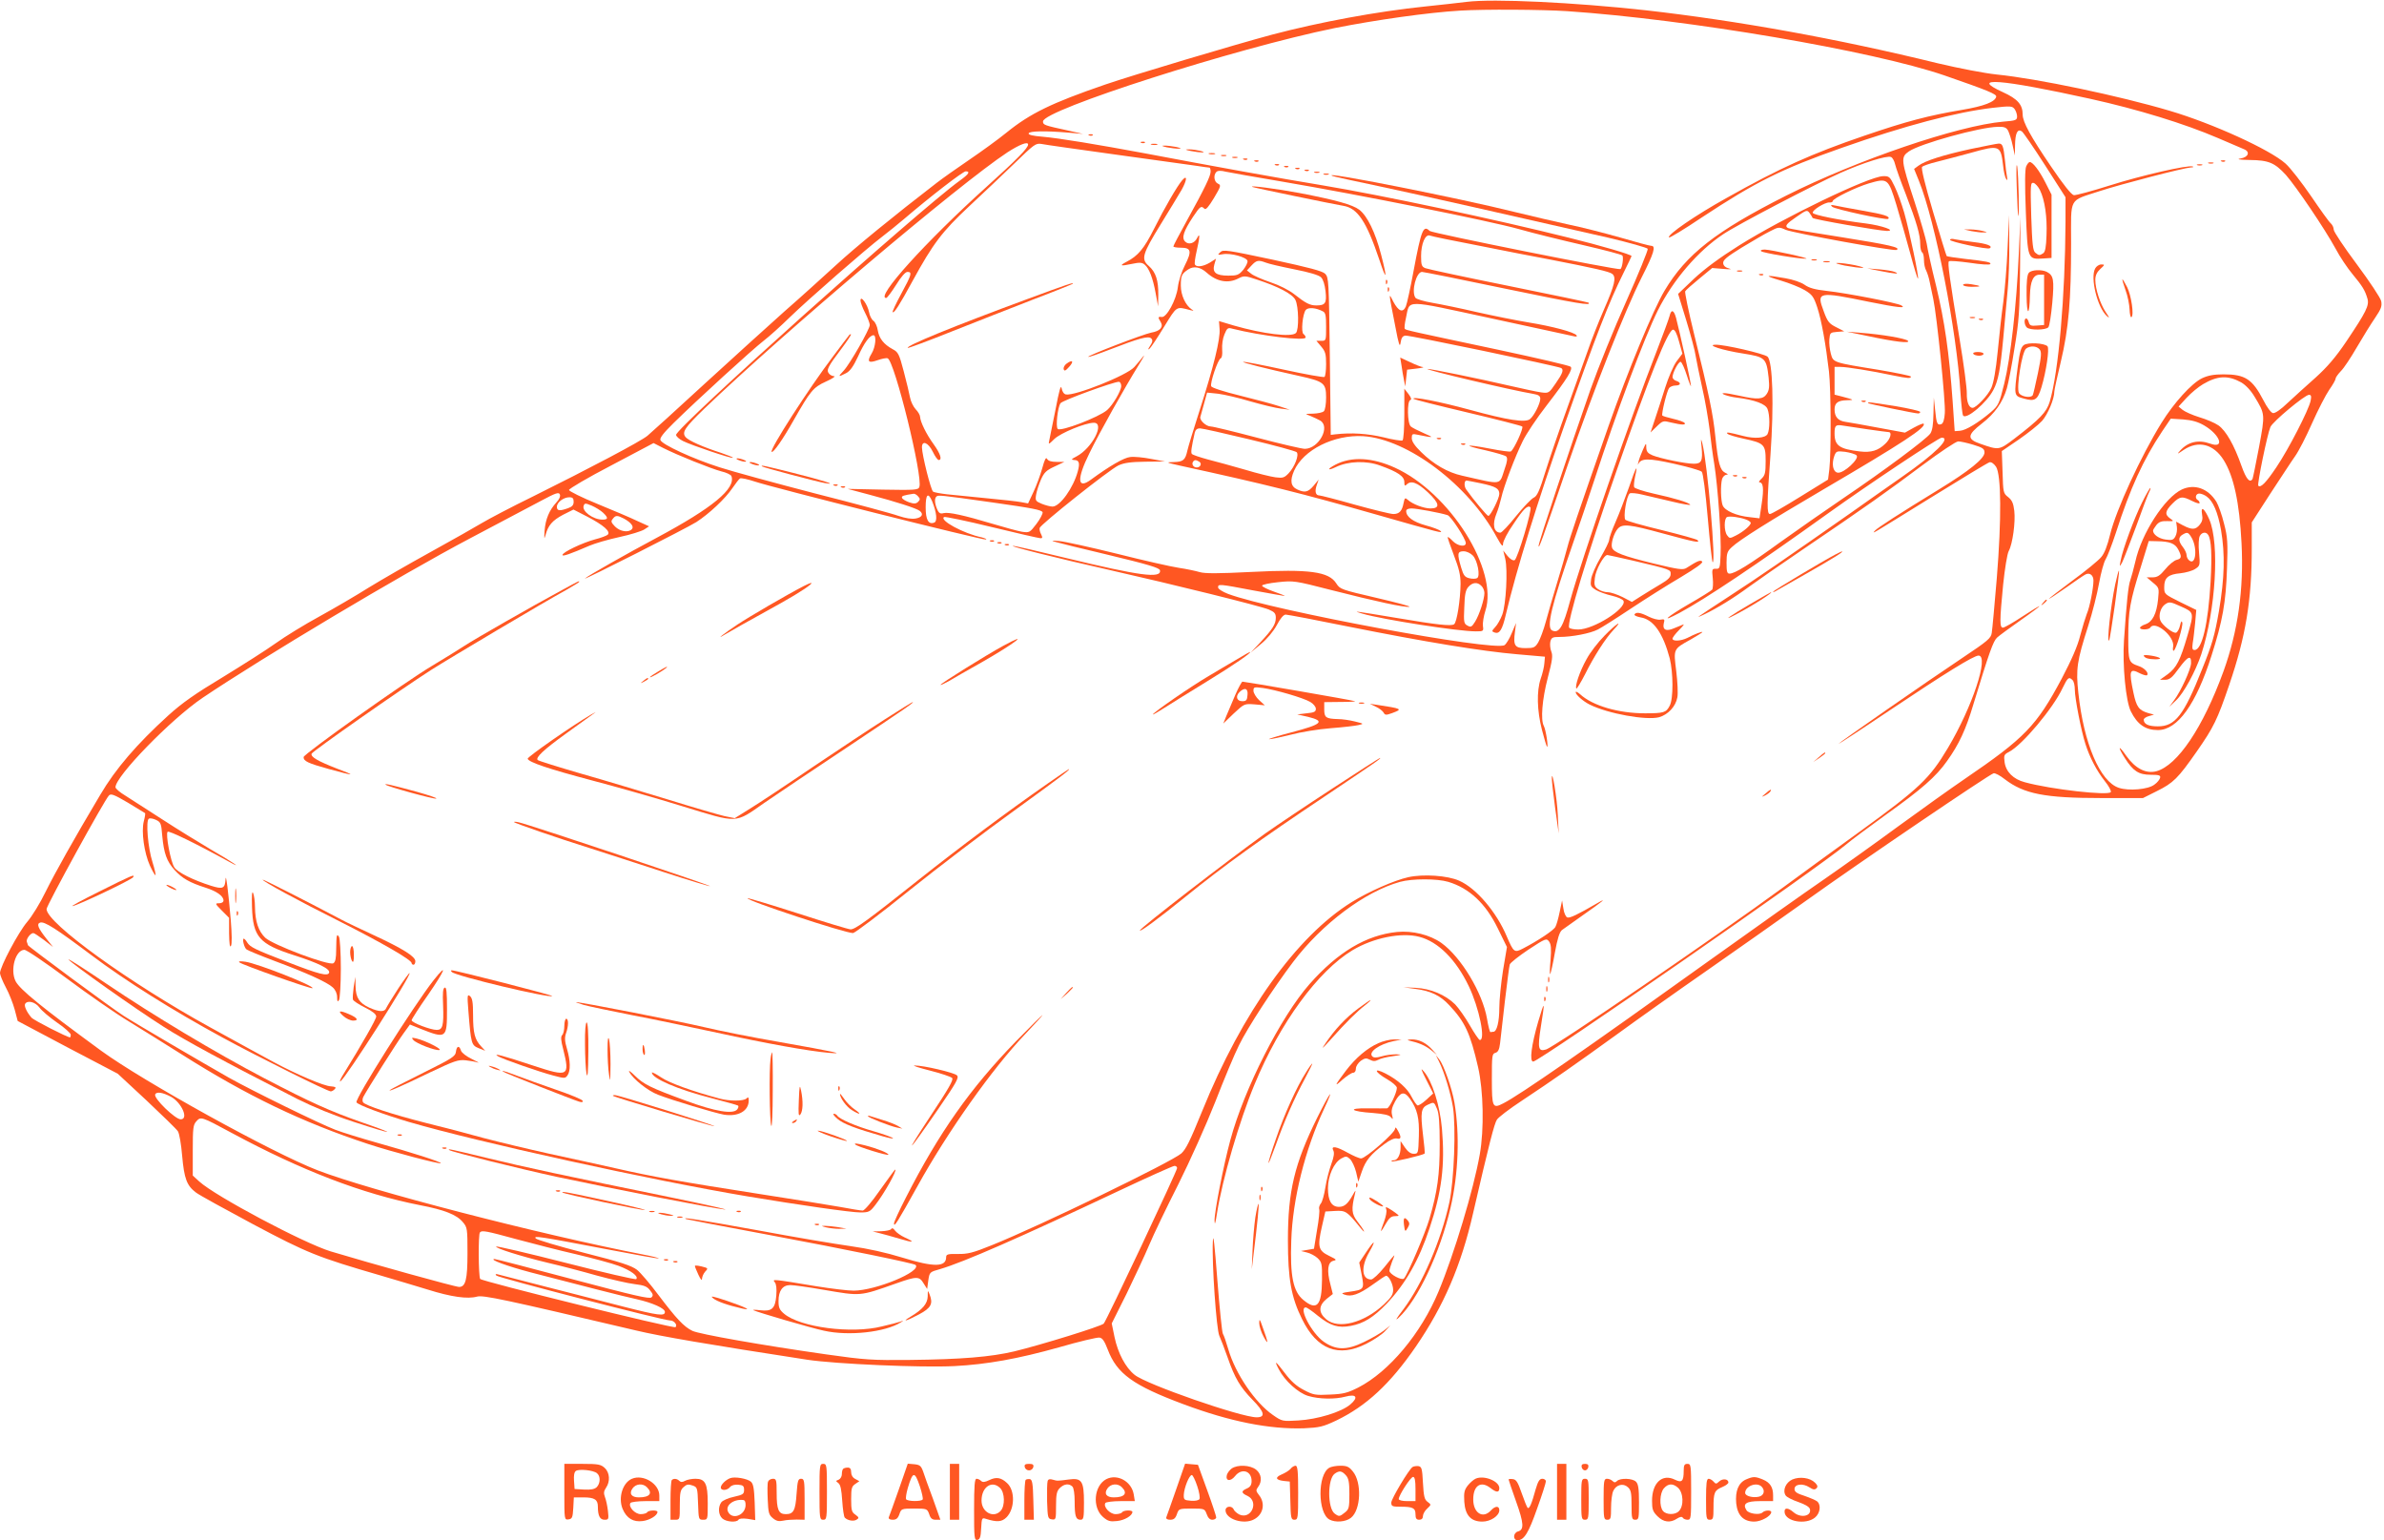 <?xml version="1.0" standalone="no"?>
<!DOCTYPE svg PUBLIC "-//W3C//DTD SVG 20010904//EN"
 "http://www.w3.org/TR/2001/REC-SVG-20010904/DTD/svg10.dtd">
<svg version="1.0" xmlns="http://www.w3.org/2000/svg"
 width="1280pt" height="827pt" viewBox="0 0 1280 827"
 preserveAspectRatio="xMidYMid meet">
<g transform="translate(0,827) scale(0.1,-0.1)"
fill="#ff5722" stroke="none">
<path d="M7875 8260 c-38 -5 -140 -16 -225 -25 -253 -26 -567 -84 -820 -151
-205 -55 -744 -216 -896 -268 -288 -99 -403 -155 -530 -258 -44 -36 -134 -101
-200 -146 -65 -44 -144 -100 -175 -124 -225 -173 -437 -346 -541 -442 -68 -62
-191 -174 -275 -247 -83 -74 -276 -249 -429 -389 -152 -140 -291 -266 -308
-280 -36 -30 -315 -177 -613 -325 -117 -57 -240 -122 -275 -143 -35 -21 -160
-92 -278 -157 -118 -65 -267 -151 -332 -191 -65 -41 -183 -110 -263 -154 -79
-43 -185 -108 -235 -144 -50 -36 -178 -117 -284 -182 -148 -89 -218 -138 -293
-206 -168 -153 -282 -285 -365 -426 -141 -237 -242 -417 -294 -522 -28 -58
-72 -130 -98 -160 -47 -55 -146 -241 -146 -275 0 -9 14 -44 31 -76 18 -33 39
-87 48 -120 l16 -61 268 -142 269 -141 155 -144 c85 -80 161 -154 168 -165 8
-12 18 -71 23 -132 11 -123 25 -160 74 -197 18 -14 157 -90 308 -171 290 -154
344 -176 685 -275 77 -23 190 -56 251 -75 127 -40 215 -52 265 -38 35 9 142
-14 855 -182 130 -31 386 -75 919 -157 154 -23 612 -43 790 -34 173 9 341 39
562 101 107 31 204 54 216 52 16 -2 27 -18 45 -65 49 -129 136 -192 407 -293
249 -93 461 -135 646 -129 84 4 102 8 174 42 160 77 289 196 427 397 150 219
243 435 307 715 87 377 114 481 128 503 7 12 67 58 131 100 175 116 296 201
512 357 107 78 321 230 475 337 154 107 399 280 545 384 292 209 982 677 1004
682 8 2 35 -12 60 -32 103 -79 216 -101 516 -101 l226 0 74 37 c89 44 114 69
214 212 92 132 111 171 175 359 89 260 121 456 121 731 l0 141 100 155 c56 85
115 176 133 201 18 25 59 104 91 177 32 72 74 153 92 179 19 27 34 53 34 60 0
6 13 24 28 40 16 15 54 73 86 128 32 55 76 126 98 158 33 49 38 63 33 90 -4
18 -62 105 -131 198 -68 91 -124 175 -124 186 0 11 -7 26 -16 34 -9 7 -56 73
-105 145 -50 73 -111 152 -138 176 -84 75 -391 215 -621 283 -273 81 -711 173
-930 195 -66 7 -201 33 -315 60 -542 133 -1076 229 -1570 285 -382 42 -816 63
-960 45z m540 -50 c649 -44 1641 -213 2025 -345 231 -80 280 -100 278 -114 -6
-28 -65 -51 -184 -71 -178 -30 -297 -61 -525 -139 -281 -96 -451 -172 -737
-333 -168 -93 -323 -200 -311 -213 4 -3 82 44 174 106 291 192 429 261 753
375 341 120 615 192 811 215 97 11 105 10 118 -7 7 -10 13 -28 13 -39 0 -20
-7 -23 -73 -28 -243 -21 -787 -206 -1168 -398 -378 -191 -535 -314 -652 -510
-60 -100 -199 -437 -300 -725 -169 -484 -207 -596 -222 -654 -9 -36 -34 -121
-55 -190 -21 -69 -48 -162 -60 -207 -12 -45 -31 -95 -41 -112 -17 -28 -24 -31
-68 -31 -58 0 -67 13 -57 88 l6 47 -23 -54 c-12 -30 -30 -59 -39 -65 -56 -35
-1242 185 -1484 275 -31 12 -54 27 -54 35 0 19 4 19 188 -16 89 -16 164 -30
169 -30 4 1 -21 11 -56 23 -35 12 -64 27 -65 32 0 6 38 14 86 19 84 9 90 8
285 -42 239 -61 396 -95 420 -90 10 2 -70 23 -177 48 -189 44 -195 46 -215 77
-40 64 -144 78 -458 62 -177 -9 -247 -9 -275 -1 -20 6 -71 17 -112 23 -41 6
-191 40 -334 76 -142 35 -282 66 -310 68 -68 6 -63 4 259 -73 221 -53 280 -71
283 -84 9 -46 -108 -30 -509 67 -147 36 -273 65 -280 64 -23 -1 232 -65 516
-129 348 -79 810 -193 858 -213 30 -13 37 -21 37 -44 0 -34 -17 -61 -84 -133
l-51 -54 55 46 c33 27 67 68 85 101 19 36 36 57 48 57 10 0 163 -29 340 -65
410 -82 715 -132 903 -148 l149 -13 -3 -34 c-1 -19 -10 -57 -20 -85 -22 -66
-20 -169 7 -274 12 -47 24 -87 27 -90 9 -9 -6 91 -17 111 -18 33 -9 143 21
258 25 95 28 120 19 142 -6 15 -8 39 -5 53 6 22 12 25 49 25 67 0 166 19 206
40 20 10 99 60 177 112 77 51 197 127 267 168 83 50 123 78 116 85 -10 10 -25
3 -85 -35 -18 -11 -42 -8 -174 24 -164 40 -217 60 -225 86 -7 21 11 79 31 101
25 28 62 24 245 -26 169 -46 200 -52 183 -35 -5 5 -92 29 -193 54 -100 24
-188 49 -194 55 -13 13 6 131 24 142 6 3 37 1 68 -7 31 -7 102 -24 158 -37 57
-14 100 -21 98 -17 -7 12 -84 35 -198 60 -54 12 -101 28 -103 34 -3 7 0 32 5
57 17 74 5 54 -33 -58 -21 -59 -53 -143 -72 -186 -19 -43 -34 -86 -34 -95 0
-10 -21 -52 -46 -95 -25 -42 -48 -95 -51 -116 -5 -36 -3 -41 26 -59 17 -10 56
-24 87 -31 30 -7 58 -19 61 -28 16 -41 -161 -153 -243 -153 -23 0 -45 4 -49
10 -14 23 97 392 254 841 178 511 277 759 304 759 10 0 21 -23 32 -64 l18 -65
-31 -41 c-17 -23 -44 -86 -62 -143 -18 -56 -42 -133 -55 -170 l-23 -69 33 32
c33 32 35 32 79 21 55 -13 79 -14 71 -2 -3 5 -30 15 -61 22 -30 7 -57 15 -59
18 -5 10 25 134 37 148 6 7 21 13 34 13 29 0 32 16 4 25 -11 3 -20 13 -20 20
0 24 33 86 44 82 6 -2 21 -35 33 -73 12 -38 22 -63 22 -56 1 13 -60 289 -80
365 -12 44 -26 48 -35 10 -4 -16 -35 -100 -69 -188 -137 -349 -403 -1117 -464
-1338 -39 -144 -59 -178 -96 -163 -35 13 -6 134 113 476 28 80 79 231 113 335
117 360 268 763 340 908 82 164 217 321 352 410 74 50 488 266 627 328 123 55
250 95 273 86 8 -3 18 -21 22 -39 4 -18 30 -91 58 -162 57 -149 77 -216 77
-268 0 -20 5 -40 10 -43 6 -3 10 -22 10 -41 0 -20 5 -45 12 -57 6 -12 15 -40
19 -62 5 -22 13 -62 19 -90 19 -88 67 -558 62 -613 -2 -34 -9 -55 -18 -59 -22
-8 -27 1 -34 75 l-7 67 -2 -85 c-1 -60 -6 -92 -17 -108 -21 -30 -251 -201
-464 -345 -96 -65 -249 -172 -340 -237 -169 -123 -246 -170 -274 -170 -13 0
-16 11 -16 58 0 51 4 62 28 84 41 39 197 137 497 313 418 245 551 332 533 350
-3 3 -26 -7 -52 -21 l-48 -27 -141 26 c-78 15 -159 29 -179 32 -40 6 -58 27
-58 67 0 34 18 48 65 49 43 1 41 2 -22 19 l-43 11 0 74 0 75 32 0 c33 0 166
-21 283 -46 79 -16 95 -17 95 -6 0 4 -78 20 -172 36 -248 40 -245 39 -258 87
-6 22 -10 57 -8 77 3 35 5 37 41 40 l39 3 -43 22 c-38 19 -47 30 -67 85 -40
106 -32 108 245 51 149 -30 201 -36 172 -19 -23 14 -298 67 -401 78 -64 7 -95
16 -119 33 -18 13 -62 28 -103 35 -110 20 -119 15 -26 -12 47 -14 105 -37 130
-52 40 -24 48 -35 67 -92 23 -70 46 -199 63 -345 11 -98 12 -437 2 -525 l-7
-55 -149 -92 c-82 -51 -155 -93 -163 -93 -17 0 -17 49 3 320 19 265 12 500
-16 525 -18 16 -234 66 -280 64 -50 -1 38 -30 148 -47 120 -19 126 -24 138
-130 5 -49 3 -67 -10 -87 -19 -29 -48 -32 -146 -10 -36 8 -72 14 -80 14 -34 1
15 -18 65 -24 97 -12 155 -34 165 -61 13 -33 13 -110 0 -135 -12 -21 -68 -26
-130 -10 -78 20 -95 23 -85 12 6 -6 44 -17 85 -26 113 -24 120 -31 120 -120 0
-63 -3 -77 -22 -95 -12 -11 -17 -20 -11 -20 20 0 24 -33 12 -113 l-12 -80 -51
6 c-73 7 -136 35 -147 64 -10 27 -12 106 -3 141 4 12 14 22 23 23 11 0 10 3
-7 11 -27 14 -37 50 -52 193 -12 121 -35 231 -115 555 -29 118 -50 220 -47
226 4 7 38 37 76 68 l69 57 61 -5 c34 -3 48 -2 31 2 -20 5 -31 14 -33 28 -2
17 16 33 100 85 57 34 124 74 151 87 46 24 49 24 85 8 40 -17 581 -116 595
-108 25 13 -36 27 -293 68 -155 24 -286 46 -291 50 -17 10 -9 22 47 60 53 37
57 38 70 20 7 -10 15 -22 16 -26 3 -8 361 -70 400 -70 51 1 -28 29 -113 40
-146 18 -283 46 -286 57 -5 14 65 57 89 56 10 -1 18 2 18 7 0 14 126 75 193
95 103 30 105 28 149 -115 21 -69 54 -187 75 -263 20 -75 38 -135 41 -133 6 7
-46 255 -74 354 -14 48 -37 112 -52 142 -25 52 -29 55 -62 54 -77 -2 -535
-223 -771 -371 -105 -66 -185 -125 -243 -179 l-86 -82 44 -143 c24 -79 47
-164 50 -189 4 -25 20 -101 35 -170 16 -69 33 -170 40 -225 6 -55 17 -139 25
-186 19 -117 39 -397 34 -489 -3 -70 -4 -75 -25 -74 -21 1 -22 -3 -17 -50 3
-28 1 -56 -3 -62 -4 -5 -61 -41 -126 -78 -120 -70 -157 -104 -50 -47 138 74
410 256 803 538 212 152 589 403 605 403 53 0 -34 -86 -215 -212 -74 -52 -196
-137 -270 -190 -354 -248 -507 -353 -647 -444 -197 -129 -196 -128 -143 -103
69 33 157 87 240 148 41 30 172 121 290 201 335 227 459 315 643 453 94 70
179 127 191 127 12 0 48 -8 81 -18 52 -16 60 -22 60 -42 0 -32 -82 -98 -240
-195 -219 -134 -336 -210 -348 -224 -15 -19 -40 -33 308 182 160 99 297 182
307 185 10 2 23 -7 35 -24 28 -44 30 -279 4 -599 -12 -143 -24 -275 -27 -293
-4 -29 -21 -43 -157 -134 -186 -124 -667 -458 -667 -463 0 -2 123 78 273 179
302 202 454 296 480 296 58 0 -33 -276 -165 -497 -97 -163 -153 -216 -467
-444 -152 -110 -339 -246 -416 -303 -360 -264 -1224 -855 -1274 -871 -42 -13
-46 6 -28 122 23 143 21 146 -14 28 -37 -127 -48 -215 -27 -215 31 0 1542
1048 1678 1164 28 24 125 96 215 161 193 138 270 205 329 289 64 89 101 169
141 303 86 283 107 341 128 360 12 11 68 52 125 92 56 39 102 74 102 76 0 3
-41 -22 -91 -55 -50 -33 -97 -60 -105 -60 -18 0 -18 35 1 230 9 87 22 166 30
181 21 38 37 156 30 216 -5 41 -12 57 -33 74 -26 20 -27 25 -30 134 l-4 113
91 62 c49 34 106 79 125 100 31 35 66 118 66 158 0 9 16 81 35 161 42 176 55
329 55 633 0 255 -16 226 154 282 116 38 453 125 489 127 12 0 17 3 10 5 -23
10 -276 -48 -446 -102 -95 -30 -181 -53 -192 -52 -13 2 -55 54 -122 153 -111
163 -153 240 -153 280 0 53 -27 84 -106 120 -185 84 -14 71 471 -36 253 -56
504 -133 683 -210 65 -28 127 -54 140 -60 35 -14 24 -43 -18 -50 -24 -4 -8 -7
48 -8 103 -1 135 -15 195 -80 57 -65 208 -288 267 -396 23 -44 65 -106 91
-137 54 -65 67 -87 80 -131 11 -37 -7 -72 -113 -230 -58 -86 -103 -138 -166
-195 -48 -42 -114 -103 -149 -135 -37 -36 -68 -57 -79 -55 -10 1 -33 32 -51
68 -60 115 -98 140 -215 140 -52 0 -83 -6 -115 -21 -56 -27 -151 -132 -218
-240 -111 -180 -243 -466 -275 -597 -15 -62 -31 -104 -49 -124 -14 -17 -83
-74 -153 -125 -70 -52 -128 -97 -128 -99 0 -2 42 25 93 61 50 36 98 68 105 71
22 11 42 -5 42 -33 0 -41 -20 -144 -36 -180 -7 -18 -23 -70 -35 -115 -14 -57
-46 -130 -99 -231 -136 -255 -198 -319 -522 -540 -69 -47 -229 -161 -355 -253
-125 -92 -306 -221 -400 -286 -95 -65 -363 -255 -595 -421 -693 -497 -1038
-736 -1126 -781 -58 -30 -62 -23 -62 130 0 126 1 136 19 141 14 4 21 17 25 51
3 26 15 128 26 227 12 99 23 187 26 196 2 9 48 45 100 80 93 61 97 62 111 44
11 -16 13 -38 8 -100 -4 -44 -5 -78 -2 -75 3 3 15 54 25 113 14 77 25 112 38
123 11 8 62 44 114 81 106 74 135 98 75 63 -105 -61 -147 -81 -160 -76 -8 3
-18 24 -21 48 l-7 43 -13 -62 c-7 -34 -17 -70 -23 -80 -9 -18 -93 -74 -174
-116 -46 -24 -50 -21 -87 65 -55 131 -164 259 -255 299 -62 28 -193 37 -274
19 -76 -17 -214 -78 -304 -134 -296 -184 -588 -592 -802 -1121 -68 -167 -87
-204 -112 -228 -51 -45 -759 -389 -1018 -493 -101 -41 -130 -48 -182 -47 -54
1 -63 -2 -63 -17 0 -54 -65 -55 -237 -2 -84 26 -183 48 -276 61 -79 11 -306
49 -504 86 -321 58 -410 72 -378 59 6 -2 203 -40 440 -84 427 -80 781 -153
791 -162 34 -35 -216 -138 -333 -138 -31 0 -121 11 -202 24 -235 39 -236 39
-221 21 8 -10 11 -34 8 -72 -6 -70 -24 -86 -88 -78 -25 3 -40 3 -35 0 25 -12
308 -95 379 -110 133 -30 330 -8 413 45 16 10 16 11 -2 4 -11 -4 -56 -16 -100
-26 -162 -41 -438 -5 -525 68 -25 21 -30 33 -30 68 0 56 22 86 63 86 18 0 97
-11 177 -25 205 -35 193 -36 392 34 110 39 124 39 147 0 l19 -30 6 45 c7 46 7
46 64 62 126 37 423 167 955 418 159 75 295 136 303 136 8 0 14 -5 14 -12 0
-15 -379 -819 -394 -835 -13 -14 -332 -113 -480 -149 -127 -30 -285 -43 -561
-46 -202 -2 -239 0 -450 30 -344 49 -678 108 -717 126 -46 22 -86 65 -183 193
-44 59 -96 120 -115 135 -29 22 -85 41 -283 91 -137 35 -253 70 -260 77 -16
17 20 11 372 -56 156 -30 285 -53 288 -51 2 2 -36 12 -84 21 -560 109 -1467
344 -1747 452 -244 94 -938 478 -1164 643 -321 235 -434 327 -458 372 -31 61
-1 169 47 169 12 0 112 -68 228 -154 114 -85 265 -190 337 -233 71 -44 197
-122 279 -174 352 -223 648 -365 1000 -481 127 -42 386 -110 392 -104 6 6
-160 59 -342 110 -88 25 -189 56 -225 70 -84 32 -447 210 -570 279 -153 87
-500 290 -565 332 -61 38 -515 374 -515 380 0 2 -3 10 -6 18 -5 14 19 47 35
47 5 0 30 -17 57 -37 l49 -38 -36 45 c-44 56 -54 79 -34 86 22 9 86 -32 275
-174 183 -138 438 -298 705 -443 199 -108 563 -289 581 -289 6 0 16 6 22 13 8
9 3 12 -21 14 -37 1 -184 64 -307 130 -47 25 -200 109 -340 186 -433 238 -880
561 -880 636 0 19 311 586 335 610 11 11 27 5 102 -39 48 -29 90 -55 92 -56 2
-2 -1 -22 -7 -44 -14 -56 2 -169 33 -238 14 -30 27 -53 30 -51 2 3 -5 34 -16
69 -25 77 -37 224 -20 234 6 4 23 1 38 -6 26 -12 29 -19 34 -85 9 -95 24 -138
67 -185 40 -44 80 -67 165 -94 60 -19 97 -45 97 -69 0 -9 -10 -15 -24 -15 -22
0 -22 -2 15 -39 l39 -39 0 -83 c1 -57 4 -79 10 -68 6 10 5 63 -1 140 -13 151
-26 253 -28 219 -3 -51 -14 -56 -78 -36 -95 30 -180 72 -197 99 -20 30 -48
179 -36 191 7 7 148 -61 330 -161 85 -47 12 3 -100 67 -61 36 -178 108 -258
160 -81 52 -171 110 -199 128 -29 17 -53 38 -53 45 0 59 297 364 466 479 322
217 1067 662 1437 857 155 82 326 172 380 201 82 44 98 49 103 35 4 -10 -3
-26 -19 -43 -38 -42 -58 -89 -63 -151 -3 -44 -2 -49 5 -24 14 52 36 78 94 109
l56 28 76 -39 c86 -45 125 -79 108 -96 -5 -5 -36 -17 -68 -25 -67 -18 -175
-69 -175 -84 0 -9 41 5 145 50 28 12 99 33 159 46 61 13 121 32 135 41 l26 17
-64 29 c-35 17 -132 58 -215 92 -83 34 -151 68 -151 74 0 7 102 67 227 132
l227 120 51 -26 c77 -39 259 -112 313 -126 27 -6 51 -18 54 -25 25 -67 -101
-171 -402 -332 -154 -82 -373 -206 -384 -218 -13 -13 546 270 598 303 68 44
155 125 194 183 17 25 35 48 40 51 5 4 42 -4 81 -17 94 -32 1226 -316 1240
-311 6 2 -5 7 -24 12 -96 20 -229 92 -201 109 5 3 121 -21 256 -54 136 -33
254 -60 262 -60 11 0 11 4 3 21 -6 11 -10 26 -8 34 4 19 374 313 423 336 30
14 66 19 145 20 l105 1 -75 14 c-41 8 -91 13 -112 10 -33 -3 -112 -49 -210
-121 -74 -55 -78 2 -9 141 51 106 192 357 266 476 25 40 35 60 23 44 -13 -16
-34 -42 -48 -57 -40 -45 -320 -156 -367 -147 -11 2 -20 16 -23 33 -4 22 -13
-10 -33 -115 -16 -80 -31 -155 -34 -168 -5 -20 -1 -18 28 11 33 32 166 87 212
87 61 0 -9 -136 -92 -180 -29 -15 -32 -19 -14 -20 27 0 32 -16 20 -60 -24 -90
-96 -190 -136 -190 -12 0 -38 7 -58 15 -33 14 -35 17 -30 49 3 19 15 55 26 81
17 38 29 50 73 70 l53 25 -42 0 c-28 0 -45 5 -51 16 -6 11 -13 -2 -26 -50 -10
-36 -31 -93 -47 -127 l-29 -62 -38 7 c-20 4 -104 13 -187 21 -82 8 -178 18
-211 21 -34 4 -67 10 -74 14 -12 8 -59 195 -60 238 0 40 34 26 58 -23 12 -25
26 -45 32 -45 20 0 9 34 -26 83 -41 56 -73 123 -74 149 0 9 -11 28 -24 41 -12
13 -26 41 -30 63 -4 21 -19 85 -34 141 -24 92 -30 103 -59 118 -48 26 -73 58
-80 101 -3 21 -14 45 -23 51 -10 7 -21 28 -24 47 -8 41 -45 93 -46 63 0 -10
11 -40 25 -67 14 -27 25 -56 25 -65 0 -22 -107 -210 -140 -245 -32 -34 -31
-36 12 -14 22 11 39 35 65 90 33 74 63 114 83 114 17 0 11 -64 -10 -98 -27
-44 -18 -54 32 -36 23 8 47 13 54 10 37 -14 191 -638 170 -691 -6 -16 -23 -17
-196 -14 l-189 4 120 -32 c143 -38 249 -72 267 -86 22 -17 13 -35 -21 -41 -22
-4 -54 1 -93 14 -32 12 -233 66 -446 120 -212 55 -444 118 -515 141 -144 46
-308 122 -317 146 -5 11 17 39 71 92 125 123 424 396 484 442 30 23 92 79 139
125 102 99 412 369 495 432 33 25 87 69 120 97 138 118 315 255 330 255 26 0
17 -15 -32 -50 -219 -158 -1523 -1326 -1523 -1365 0 -8 17 -23 37 -33 46 -23
263 -96 268 -90 3 2 -27 14 -65 27 -94 30 -173 65 -189 84 -21 26 -5 51 102
154 419 402 1370 1207 1626 1375 65 42 111 60 111 42 0 -19 -60 -80 -223 -227
-327 -295 -600 -597 -539 -597 5 0 29 32 53 70 27 44 50 70 61 70 27 0 23 -14
-33 -117 -28 -52 -49 -96 -46 -99 7 -8 37 39 106 166 111 203 159 266 303 401
73 68 183 172 245 232 106 103 114 109 145 104 18 -4 197 -29 398 -57 201 -28
395 -55 432 -60 37 -6 69 -10 72 -10 3 0 6 -10 6 -21 0 -24 -30 -87 -131 -270
-38 -69 -69 -128 -69 -132 0 -4 18 -7 40 -7 56 0 60 -19 22 -94 -18 -35 -34
-85 -38 -118 -8 -68 -61 -165 -87 -160 -20 3 -21 -2 -5 -27 16 -27 -3 -49 -51
-57 -42 -8 -344 -124 -338 -130 2 -3 56 16 118 40 152 59 205 74 220 59 9 -9
8 -19 -6 -40 -11 -17 -13 -23 -4 -16 8 6 43 59 79 118 70 114 64 110 140 90
20 -5 22 -4 8 4 -33 22 -58 77 -58 127 0 54 4 63 39 87 30 20 66 14 101 -18
54 -48 115 -59 171 -29 28 14 35 14 97 -7 114 -37 191 -77 207 -109 18 -35 20
-161 3 -178 -24 -24 -176 -5 -333 40 l-80 24 3 -42 c5 -53 -32 -204 -106 -434
-33 -102 -63 -201 -67 -220 -11 -50 -22 -60 -74 -61 -43 -1 -41 -2 34 -19 459
-100 662 -151 1055 -263 347 -99 359 -102 344 -88 -5 6 -41 20 -79 30 -68 19
-105 46 -105 77 0 9 11 14 29 14 27 0 153 -23 193 -36 18 -5 98 -127 98 -150
0 -23 -44 -16 -70 11 -13 14 -25 23 -27 21 -2 -1 13 -45 33 -97 28 -72 36
-108 36 -154 -1 -86 -20 -208 -35 -217 -16 -11 -95 -2 -302 33 -242 40 -248
41 -190 24 111 -32 513 -95 609 -95 41 0 42 1 38 29 -2 16 4 53 13 81 72 218
-191 635 -486 769 -121 55 -233 61 -319 16 -46 -24 -44 -35 2 -13 66 32 164
36 239 8 95 -34 129 -58 129 -88 0 -20 3 -23 12 -14 24 24 57 12 114 -41 64
-60 68 -87 14 -87 -35 0 -96 23 -121 46 -15 13 -17 12 -23 -17 -8 -43 -23 -59
-55 -59 -15 0 -108 23 -206 50 -98 28 -185 50 -192 50 -20 0 -25 23 -13 56
l10 29 -27 -33 c-30 -35 -47 -39 -88 -20 -35 16 -40 48 -17 100 50 113 214
195 371 186 239 -15 567 -263 717 -542 26 -47 34 -55 34 -36 0 14 25 63 57
108 53 80 76 102 90 88 11 -10 -69 -277 -85 -284 -9 -3 -24 6 -38 23 l-23 29
11 -45 c14 -61 4 -244 -16 -299 -9 -24 -26 -55 -38 -67 -19 -21 -20 -23 -4
-29 27 -10 42 14 61 96 56 239 171 610 316 1021 169 481 237 655 315 812 24
49 44 90 44 92 0 8 -164 56 -338 99 -396 99 -998 227 -1322 281 -209 34 -607
106 -949 171 -258 48 -463 82 -554 90 -51 4 -77 10 -74 18 4 13 91 14 212 4
l80 -7 -80 18 c-129 28 -135 30 -135 49 0 62 1035 393 1565 501 221 44 504 84
675 94 131 8 437 6 575 -3z m2367 -642 c6 -13 18 -48 24 -78 l12 -55 1 55 c1
65 13 90 36 75 8 -5 64 -87 125 -182 l110 -172 0 -133 c-2 -398 -37 -805 -85
-966 -17 -55 -51 -91 -189 -197 -83 -63 -83 -63 -183 -28 -73 25 -72 47 8 109
69 53 112 114 134 189 8 27 27 124 41 215 24 146 28 196 30 435 l2 270 -9
-200 c-12 -277 -44 -557 -78 -695 -27 -109 -31 -117 -72 -153 -66 -56 -134
-98 -166 -100 l-28 -2 -11 160 c-19 264 -43 430 -89 621 -25 100 -47 201 -50
225 -4 24 -33 125 -65 224 -74 226 -76 241 -31 272 61 42 383 131 478 132 34
1 45 -3 55 -21z m-3893 -274 c407 -69 1109 -210 1266 -254 77 -22 232 -60 345
-86 113 -26 208 -51 211 -56 7 -11 -1 -67 -11 -73 -12 -7 -1012 193 -1024 205
-34 34 -45 6 -86 -213 -17 -92 -36 -179 -42 -193 -16 -35 -39 -26 -67 26 -26
51 -27 59 11 -135 18 -96 24 -113 28 -85 4 26 10 36 26 38 21 3 819 -164 836
-174 15 -9 8 -29 -29 -82 -36 -53 -38 -54 -77 -49 -23 3 -102 20 -176 37 -154
36 -420 90 -435 89 -25 -2 457 -116 568 -134 28 -5 37 -11 37 -26 0 -25 -33
-91 -55 -109 -25 -21 -120 -6 -325 50 -161 44 -315 74 -300 58 3 -3 133 -36
290 -73 157 -37 289 -71 293 -75 9 -8 -45 -124 -61 -134 -5 -3 -56 4 -112 15
-135 26 -151 19 -23 -9 55 -13 104 -27 110 -33 8 -8 6 -27 -8 -66 -31 -91 -7
-87 -229 -37 -77 17 -153 61 -220 127 -34 33 -50 57 -50 74 0 23 3 25 30 19
88 -18 94 -17 37 7 -32 14 -64 30 -72 37 -19 16 -21 136 -3 142 8 3 5 13 -10
33 l-22 28 0 -136 c0 -77 -4 -138 -10 -142 -5 -3 -51 4 -102 17 -85 20 -172
26 -258 16 l-25 -3 -5 422 c-5 406 -6 423 -25 443 -15 15 -85 33 -283 76 -245
52 -265 55 -280 40 -16 -15 -15 -16 13 -11 42 8 129 -16 133 -36 2 -9 -9 -30
-23 -48 -24 -28 -33 -31 -80 -31 -67 0 -87 17 -75 60 l9 31 -33 -21 c-35 -21
-71 -26 -80 -11 -4 5 1 38 9 73 17 74 19 103 3 71 -14 -30 -46 -39 -65 -20
-20 20 -8 56 42 132 39 58 44 62 62 44 7 -7 22 10 51 58 38 64 39 69 21 77
-21 10 -25 46 -8 63 7 7 24 8 51 1 22 -5 160 -29 307 -54z m1051 -343 c135
-27 308 -61 385 -75 236 -46 316 -64 332 -77 22 -19 13 -58 -46 -193 -28 -64
-67 -163 -86 -219 -20 -56 -69 -194 -110 -307 -41 -113 -93 -265 -116 -338
-33 -107 -46 -136 -64 -144 -13 -6 -55 -50 -95 -99 -39 -49 -77 -89 -84 -89
-36 0 -45 45 -21 103 8 19 19 56 25 82 14 64 75 224 116 307 18 37 75 123 128
191 114 148 142 195 129 208 -6 6 -178 46 -384 90 -476 101 -500 106 -506 113
-4 3 -1 30 6 60 22 99 -18 99 456 -3 231 -50 431 -93 443 -96 15 -4 21 -2 17
4 -10 17 -130 49 -260 70 -66 11 -190 36 -275 55 -85 20 -193 42 -239 50 -46
8 -88 20 -92 28 -22 34 5 138 36 138 9 0 213 -41 452 -91 386 -80 460 -92 442
-74 -3 2 -196 43 -430 90 -233 47 -434 90 -446 95 -20 8 -23 17 -23 65 0 67
23 120 48 110 9 -4 127 -28 262 -54z m-1144 -91 c14 -6 83 -22 153 -36 81 -16
132 -31 144 -43 11 -11 20 -39 24 -75 7 -64 -1 -76 -50 -76 -34 0 -57 12 -119
61 -28 22 -80 48 -128 64 -44 15 -90 35 -102 45 l-23 18 24 26 c27 29 37 31
77 16z m307 -262 c14 -7 17 -22 17 -83 0 -74 0 -75 -26 -75 l-26 0 26 -31 c22
-26 26 -40 26 -94 0 -35 -4 -66 -9 -69 -5 -3 -103 14 -217 39 -115 25 -213 44
-219 42 -9 -3 116 -35 302 -76 131 -29 143 -38 143 -115 0 -35 -5 -67 -12 -74
-7 -7 -32 -12 -57 -13 -46 -1 -46 -1 -16 -12 17 -7 40 -18 53 -25 57 -33 -7
-151 -82 -152 -16 0 -132 27 -257 60 -125 33 -236 60 -248 60 -25 0 -62 34
-56 52 2 7 11 39 20 72 l16 58 59 -6 c32 -4 110 -22 173 -41 63 -18 137 -36
164 -39 l48 -6 -60 20 c-33 11 -127 36 -208 56 -86 21 -151 42 -154 50 -7 18
36 144 51 150 7 3 10 21 8 47 -2 25 3 60 12 81 14 35 19 38 43 31 156 -39 393
-67 393 -47 0 6 -5 14 -11 18 -15 9 -5 110 12 130 13 15 55 12 92 -8z m4930
-381 c24 -14 51 -42 72 -77 57 -94 57 -92 24 -271 -17 -90 -33 -167 -35 -171
-15 -23 -34 0 -59 70 -40 114 -84 190 -124 218 -20 14 -66 33 -103 44 -36 11
-76 29 -89 39 l-22 18 43 47 c24 26 64 59 88 73 78 46 134 49 205 10z m-6013
-20 c0 -25 -45 -102 -76 -129 -44 -38 -249 -117 -265 -101 -12 12 0 117 15
138 10 15 285 115 313 115 7 0 13 -10 13 -23z m6386 -79 c-10 -49 -119 -261
-184 -357 -55 -82 -84 -112 -97 -99 -7 7 49 279 65 315 11 28 185 173 207 173
12 0 14 -7 9 -32z m-572 -132 c87 -51 113 -127 33 -98 -64 23 -119 10 -162
-38 -18 -20 -16 -20 19 4 79 53 161 32 215 -54 54 -86 85 -228 96 -445 13
-248 -19 -474 -97 -690 -110 -302 -247 -505 -360 -536 -56 -15 -114 15 -162
83 -43 62 -48 51 -7 -13 44 -69 74 -89 138 -89 45 0 54 -3 51 -16 -2 -9 -15
-26 -31 -37 -33 -26 -138 -35 -191 -17 -100 33 -188 237 -217 509 -14 128 -8
171 53 361 22 69 48 171 58 228 10 56 26 114 35 128 9 14 34 78 55 142 78 242
147 393 249 546 l46 68 67 -4 c48 -4 79 -13 112 -32z m-1807 -21 c57 -8 107
-15 113 -15 20 0 10 -37 -17 -62 -39 -38 -77 -49 -137 -42 -110 13 -136 31
-136 97 0 43 6 48 44 42 17 -3 77 -12 133 -20z m-3319 -54 c134 -32 248 -63
254 -69 14 -14 -10 -78 -43 -113 -23 -24 -31 -27 -70 -22 -24 3 -98 21 -164
41 -66 19 -156 44 -200 55 -44 12 -83 25 -86 30 -6 8 -2 35 16 115 4 15 13 22
28 22 12 0 132 -27 265 -59z m3260 -86 c18 -17 -69 -98 -101 -93 -26 4 -34 47
-18 91 10 25 13 26 58 21 26 -4 54 -12 61 -19z m-3529 -34 c16 -10 6 -31 -14
-31 -17 0 -28 17 -20 30 8 12 16 12 34 1z m1512 -116 c80 -17 99 -28 99 -57 0
-23 -47 -118 -59 -118 -7 0 -77 83 -119 142 -12 17 -11 48 2 48 3 0 37 -7 77
-15z m-3021 -71 c11 -12 11 -17 -1 -29 -11 -10 -21 -11 -48 -2 -19 7 -36 17
-38 24 -4 10 9 14 63 22 6 0 17 -6 24 -15z m75 -26 c24 -60 29 -107 11 -114
-31 -12 -46 15 -46 82 0 71 13 83 35 32z m325 -6 c211 -30 265 -40 268 -53 1
-8 -14 -37 -34 -63 -35 -46 -37 -47 -78 -41 -22 4 -92 23 -155 42 -157 47
-237 64 -264 58 -18 -5 -26 -1 -35 20 -13 29 -16 58 -5 68 9 10 13 10 303 -31z
m-2250 4 c0 -18 -8 -27 -31 -35 -45 -16 -59 -14 -59 8 0 24 36 51 67 51 18 0
23 -6 23 -24z m157 -58 c30 -28 29 -38 -2 -38 -51 0 -113 46 -101 75 5 14 9
14 43 0 21 -9 48 -26 60 -37z m112 -32 c39 -21 57 -44 43 -58 -19 -19 -63 -12
-90 15 -21 22 -23 28 -12 41 15 20 24 20 59 2z m6027 -6 c13 -5 24 -13 24 -18
0 -13 -41 -48 -79 -67 -33 -17 -35 -17 -48 1 -17 23 -17 91 0 98 14 6 69 -1
103 -14z m-1468 -193 c25 -27 41 -110 23 -121 -6 -4 -25 -5 -41 -1 -25 6 -32
14 -45 58 -22 74 -20 87 13 87 17 0 37 -10 50 -23z m859 -27 c207 -49 203 -48
203 -73 0 -16 -15 -31 -53 -53 -28 -17 -75 -45 -103 -63 l-52 -33 -50 26 c-28
14 -64 26 -79 26 -16 0 -39 7 -52 16 -20 14 -23 23 -18 61 4 42 48 123 67 123
5 0 66 -14 137 -30z m-813 -136 c9 -8 16 -26 16 -38 0 -33 -27 -117 -50 -154
-18 -29 -23 -31 -41 -21 -19 10 -21 18 -17 99 2 69 7 92 22 109 23 25 49 27
70 5z m3174 -506 c7 -7 12 -30 12 -51 0 -46 34 -221 57 -292 23 -72 60 -143
104 -199 21 -26 36 -53 32 -59 -12 -20 -320 14 -462 53 -61 16 -101 56 -108
107 -5 38 -3 42 24 56 71 37 236 233 287 342 28 58 34 63 54 43z m-3352 -1083
c113 -34 201 -116 266 -250 l49 -100 -21 -125 c-11 -69 -20 -160 -20 -202 0
-73 -13 -128 -32 -128 -4 0 -11 -1 -15 -2 -4 -2 -12 31 -19 72 -24 139 -139
331 -245 407 -62 44 -155 67 -238 59 -166 -17 -318 -108 -470 -280 -154 -175
-351 -562 -425 -837 -37 -136 -86 -387 -85 -434 1 -27 5 -13 14 45 28 178 119
491 201 688 136 329 340 608 526 720 112 67 263 97 358 72 102 -26 198 -123
266 -265 56 -117 92 -292 59 -289 -5 1 -29 36 -53 78 -24 42 -60 93 -79 113
-52 51 -131 85 -212 89 l-66 3 66 -9 c79 -10 132 -35 180 -87 85 -90 113 -151
155 -333 29 -127 33 -334 9 -469 -33 -188 -138 -536 -221 -735 -94 -226 -266
-431 -431 -516 -58 -29 -79 -35 -153 -38 -78 -4 -89 -2 -140 25 -39 20 -69 47
-102 91 -50 66 -59 71 -32 20 32 -62 104 -127 157 -143 59 -18 146 -19 201 -4
59 16 71 -4 26 -42 -48 -41 -176 -80 -280 -86 -84 -5 -86 -5 -135 29 -96 66
-202 222 -240 353 -11 38 -24 76 -29 83 -5 8 -18 138 -30 290 -15 196 -22 256
-24 207 -6 -114 19 -476 35 -508 7 -15 27 -67 44 -115 39 -112 67 -159 134
-228 65 -66 71 -94 22 -94 -84 0 -593 177 -655 228 -49 39 -90 117 -108 203
l-15 73 80 160 c43 89 98 206 121 261 23 55 93 201 156 325 64 128 150 320
199 444 47 121 104 258 128 305 43 89 184 306 290 446 156 206 386 378 574
430 66 18 199 18 259 0z m-7564 -675 c12 -17 55 -53 95 -81 40 -27 73 -57 73
-65 0 -8 -2 -14 -4 -14 -15 0 -195 92 -207 106 -25 29 -41 63 -34 74 13 21 55
10 77 -20z m706 -479 c57 -31 97 -121 52 -121 -29 0 -145 112 -137 133 6 17
40 12 85 -12z m326 -194 c375 -202 701 -327 1011 -388 131 -25 197 -51 230
-91 24 -28 25 -35 25 -167 0 -141 -10 -181 -45 -181 -21 0 -471 125 -690 191
-146 45 -618 296 -705 375 l-35 32 0 135 c0 119 2 137 19 156 24 27 27 26 190
-62z m1530 -571 c89 -24 233 -61 321 -81 88 -21 190 -48 227 -62 66 -25 108
-56 94 -71 -4 -4 -174 35 -377 87 -203 52 -372 91 -375 88 -8 -8 134 -53 276
-87 69 -16 188 -47 265 -69 77 -21 168 -42 203 -46 50 -6 66 -12 82 -33 17
-21 18 -28 8 -38 -10 -10 -96 10 -423 97 -225 60 -414 109 -420 109 -32 -2 70
-39 195 -72 250 -65 502 -130 569 -144 84 -19 151 -49 151 -68 0 -24 -34 -20
-222 28 -95 25 -281 72 -413 106 -132 34 -249 64 -260 67 -14 4 -17 2 -10 -6
12 -12 897 -241 933 -241 21 0 41 -24 29 -36 -9 -9 -1041 246 -1049 259 -9 15
-11 241 -1 250 11 12 32 8 197 -37z"/>
<path d="M5848 7543 c7 -3 16 -2 19 1 4 3 -2 6 -13 5 -11 0 -14 -3 -6 -6z"/>
<path d="M6128 7503 c7 -3 16 -2 19 1 4 3 -2 6 -13 5 -11 0 -14 -3 -6 -6z"/>
<path d="M6183 7493 c9 -2 23 -2 30 0 6 3 -1 5 -18 5 -16 0 -22 -2 -12 -5z"/>
<path d="M6265 7479 c22 -4 51 -8 65 -7 16 0 11 3 -15 9 -22 4 -51 8 -65 7
-16 0 -11 -3 15 -9z"/>
<path d="M6395 7459 c51 -10 92 -10 50 1 -16 4 -43 8 -60 8 -25 0 -24 -2 10
-9z"/>
<path d="M6493 7443 c9 -2 23 -2 30 0 6 3 -1 5 -18 5 -16 0 -22 -2 -12 -5z"/>
<path d="M6558 7433 c6 -2 18 -2 25 0 6 3 1 5 -13 5 -14 0 -19 -2 -12 -5z"/>
<path d="M6618 7423 c6 -2 18 -2 25 0 6 3 1 5 -13 5 -14 0 -19 -2 -12 -5z"/>
<path d="M6678 7413 c7 -3 16 -2 19 1 4 3 -2 6 -13 5 -11 0 -14 -3 -6 -6z"/>
<path d="M6738 7403 c7 -3 16 -2 19 1 4 3 -2 6 -13 5 -11 0 -14 -3 -6 -6z"/>
<path d="M11928 7403 c7 -3 16 -2 19 1 4 3 -2 6 -13 5 -11 0 -14 -3 -6 -6z"/>
<path d="M11858 7393 c6 -2 18 -2 25 0 6 3 1 5 -13 5 -14 0 -19 -2 -12 -5z"/>
<path d="M6848 7383 c7 -3 16 -2 19 1 4 3 -2 6 -13 5 -11 0 -14 -3 -6 -6z"/>
<path d="M11798 7383 c6 -2 18 -2 25 0 6 3 1 5 -13 5 -14 0 -19 -2 -12 -5z"/>
<path d="M6898 7373 c7 -3 16 -2 19 1 4 3 -2 6 -13 5 -11 0 -14 -3 -6 -6z"/>
<path d="M6958 7363 c7 -3 16 -2 19 1 4 3 -2 6 -13 5 -11 0 -14 -3 -6 -6z"/>
<path d="M7008 7353 c7 -3 16 -2 19 1 4 3 -2 6 -13 5 -11 0 -14 -3 -6 -6z"/>
<path d="M7058 7343 c6 -2 18 -2 25 0 6 3 1 5 -13 5 -14 0 -19 -2 -12 -5z"/>
<path d="M7108 7333 c6 -2 18 -2 25 0 6 3 1 5 -13 5 -14 0 -19 -2 -12 -5z"/>
<path d="M7155 7325 c6 -3 116 -27 245 -54 217 -46 726 -161 1234 -277 114
-27 210 -54 213 -60 2 -7 -49 -133 -115 -281 -66 -147 -152 -360 -192 -473
-110 -314 -280 -824 -279 -841 1 -18 15 20 157 436 139 404 305 824 397 1007
65 128 77 168 51 168 -8 0 -83 20 -168 45 -85 24 -210 56 -279 70 -68 15 -194
44 -279 65 -312 78 -1068 227 -985 195z"/>
<path d="M6348 7303 c-27 -31 -95 -148 -152 -262 -54 -107 -86 -145 -148 -177
-40 -21 -33 -24 29 -11 42 9 55 8 69 -4 24 -20 44 -72 59 -154 l13 -70 1 61
c1 78 -13 122 -51 156 -43 37 -35 63 66 227 46 75 96 157 111 183 28 51 31 82
3 51z"/>
<path d="M9837 7160 c12 -13 293 -74 301 -65 13 13 -22 24 -138 44 -69 12
-136 25 -150 28 -20 4 -23 3 -13 -7z"/>
<path d="M9456 6921 c9 -9 207 -42 241 -40 27 1 -187 48 -221 49 -18 0 -26 -4
-20 -9z"/>
<path d="M9728 6873 c6 -2 18 -2 25 0 6 3 1 5 -13 5 -14 0 -19 -2 -12 -5z"/>
<path d="M9793 6863 c9 -2 23 -2 30 0 6 3 -1 5 -18 5 -16 0 -22 -2 -12 -5z"/>
<path d="M9905 6844 c39 -7 81 -13 95 -12 14 0 -4 6 -40 14 -36 7 -78 13 -95
12 -16 0 2 -6 40 -14z"/>
<path d="M11249 6828 c-27 -50 12 -209 63 -255 16 -14 15 -10 -6 21 -30 45
-56 125 -56 173 0 24 8 41 26 58 26 24 26 25 6 25 -12 0 -27 -10 -33 -22z"/>
<path d="M10095 6815 c80 -16 110 -18 78 -5 -12 5 -50 11 -85 14 l-63 5 70
-14z"/>
<path d="M9328 6813 c6 -2 18 -2 25 0 6 3 1 5 -13 5 -14 0 -19 -2 -12 -5z"/>
<path d="M9448 6793 c7 -3 16 -2 19 1 4 3 -2 6 -13 5 -11 0 -14 -3 -6 -6z"/>
<path d="M11412 6713 c12 -32 21 -79 22 -105 1 -25 5 -44 10 -41 15 10 -1 117
-23 161 -12 23 -23 42 -25 42 -3 0 5 -26 16 -57z"/>
<path d="M5518 6665 c-404 -149 -655 -252 -644 -263 3 -2 108 37 233 87 125
50 323 127 438 172 116 44 212 83 214 85 12 11 -33 -4 -241 -81z"/>
<path d="M10027 6466 c150 -32 231 -41 217 -26 -13 13 -143 35 -254 43 l-75 6
112 -23z"/>
<path d="M4555 6465 c-6 -7 -42 -55 -81 -107 -132 -174 -343 -502 -331 -514 8
-8 60 66 119 171 89 156 104 175 172 206 33 15 54 28 45 29 -9 0 -22 6 -28 14
-16 19 -6 37 67 134 30 40 53 74 51 77 -3 2 -9 -2 -14 -10z"/>
<path d="M5726 6317 c-10 -7 -17 -20 -15 -29 3 -12 10 -10 30 13 27 30 17 40
-15 16z"/>
<path d="M9998 6113 c7 -3 16 -2 19 1 4 3 -2 6 -13 5 -11 0 -14 -3 -6 -6z"/>
<path d="M10031 6105 c5 -4 249 -55 268 -55 6 0 11 4 11 8 0 5 -60 19 -132 31
-138 22 -154 24 -147 16z"/>
<path d="M9136 5870 c7 -75 0 -90 -42 -90 -44 0 -179 28 -221 45 -26 11 -33
20 -34 42 0 27 -1 26 -18 -12 -10 -22 -21 -51 -24 -65 -4 -14 -4 -19 -1 -12
15 32 53 33 192 2 76 -17 142 -36 149 -43 7 -7 20 -108 32 -246 11 -128 23
-236 26 -239 20 -21 -27 528 -55 638 -8 29 -9 26 -4 -20z"/>
<path d="M3965 5800 c11 -5 27 -9 35 -9 9 0 8 4 -5 9 -11 5 -27 9 -35 9 -9 0
-8 -4 5 -9z"/>
<path d="M4035 5780 c11 -5 27 -9 35 -9 9 0 8 4 -5 9 -11 5 -27 9 -35 9 -9 0
-8 -4 5 -9z"/>
<path d="M4091 5766 c6 -6 297 -83 339 -90 73 -12 -13 15 -172 55 -155 39
-175 43 -167 35z"/>
<path d="M9308 5713 c7 -3 16 -2 19 1 4 3 -2 6 -13 5 -11 0 -14 -3 -6 -6z"/>
<path d="M9358 5703 c7 -3 16 -2 19 1 4 3 -2 6 -13 5 -11 0 -14 -3 -6 -6z"/>
<path d="M4478 5663 c7 -3 16 -2 19 1 4 3 -2 6 -13 5 -11 0 -14 -3 -6 -6z"/>
<path d="M4518 5653 c7 -3 16 -2 19 1 4 3 -2 6 -13 5 -11 0 -14 -3 -6 -6z"/>
<path d="M5318 5363 c7 -3 16 -2 19 1 4 3 -2 6 -13 5 -11 0 -14 -3 -6 -6z"/>
<path d="M5358 5353 c7 -3 16 -2 19 1 4 3 -2 6 -13 5 -11 0 -14 -3 -6 -6z"/>
<path d="M5398 5343 c7 -3 16 -2 19 1 4 3 -2 6 -13 5 -11 0 -14 -3 -6 -6z"/>
<path d="M9855 5293 c-62 -32 -335 -195 -335 -200 0 -2 3 -2 8 0 4 2 79 45
167 95 146 83 208 122 195 121 -3 0 -18 -7 -35 -16z"/>
<path d="M3020 5103 c-165 -89 -476 -267 -530 -303 -30 -20 -107 -67 -170
-105 -142 -84 -690 -474 -690 -490 0 -22 23 -33 135 -64 141 -39 152 -38 42 3
-100 39 -140 62 -134 79 4 13 478 345 642 450 104 66 609 366 728 431 37 21
67 40 67 42 0 6 0 6 -90 -43z"/>
<path d="M4315 5123 c-91 -47 -290 -163 -355 -206 -71 -47 -123 -88 -70 -55
25 15 122 70 305 171 100 56 177 107 159 107 -5 -1 -22 -8 -39 -17z"/>
<path d="M9398 5027 c-108 -63 -153 -95 -89 -62 87 44 218 127 199 125 -2 0
-51 -29 -110 -63z"/>
<path d="M10969 5033 c-13 -16 -12 -17 4 -4 16 13 21 21 13 21 -2 0 -10 -8
-17 -17z"/>
<path d="M8776 4971 c-4 -5 12 -12 33 -16 69 -11 120 -85 156 -220 19 -77 20
-216 0 -254 -19 -37 -31 -41 -133 -41 -143 0 -282 41 -349 103 -13 11 -23 16
-23 10 0 -13 39 -48 75 -66 98 -49 304 -86 373 -68 48 14 89 57 98 107 4 20 1
83 -6 140 -15 121 -17 118 77 170 34 20 63 37 63 40 0 5 -42 -11 -80 -31 -34
-17 -80 -20 -80 -4 0 6 16 27 35 46 19 19 30 33 23 30 -7 -3 -29 -12 -49 -20
-43 -19 -64 -9 -56 26 6 21 4 24 -17 20 -13 -3 -42 5 -64 16 -45 23 -68 26
-76 12z"/>
<path d="M8615 4857 c-34 -34 -78 -91 -97 -127 -36 -64 -64 -147 -54 -157 2
-3 24 33 47 78 48 96 108 190 152 237 57 60 14 33 -48 -31z"/>
<path d="M5384 4801 c-88 -48 -334 -201 -334 -208 0 -3 19 6 43 19 23 14 103
60 178 102 177 101 269 172 113 87z"/>
<path d="M6652 4736 c-29 -17 -100 -58 -156 -92 -97 -56 -306 -201 -306 -210
0 -3 28 14 63 36 34 22 136 85 227 141 138 84 250 161 230 158 -3 -1 -29 -15
-58 -33z"/>
<path d="M3533 4664 c-24 -14 -43 -27 -43 -30 0 -6 67 33 85 48 17 15 1 8 -42
-18z"/>
<path d="M3454 4614 c-18 -14 -18 -15 4 -4 12 6 22 13 22 15 0 8 -5 6 -26 -11z"/>
<path d="M6632 4538 c-17 -40 -39 -91 -48 -113 l-16 -40 56 54 c57 53 57 53
112 49 l55 -5 -31 28 c-16 15 -30 38 -30 50 0 20 3 21 50 15 67 -9 218 -53
255 -75 17 -10 30 -26 30 -37 0 -16 -9 -20 -50 -24 l-50 -6 58 -13 c94 -23 76
-40 -88 -83 -77 -20 -131 -37 -120 -37 11 0 63 11 115 24 52 14 149 30 215 35
66 5 134 13 150 17 29 7 28 7 -20 19 -27 7 -69 13 -92 13 -64 2 -73 8 -73 52
l0 39 88 1 c48 0 83 2 77 4 -10 5 -591 105 -604 105 -4 0 -22 -33 -39 -72z
m66 0 c-2 -28 -7 -33 -28 -33 -30 0 -38 26 -15 49 28 27 47 20 43 -16z"/>
<path d="M4750 4407 c-80 -51 -255 -167 -390 -258 -135 -92 -283 -190 -330
-219 l-85 -53 -55 11 c-30 7 -165 46 -300 88 -135 41 -346 105 -470 140 -124
36 -229 69 -233 73 -13 13 31 55 153 143 64 46 127 91 140 101 25 18 25 18 -5
1 -97 -56 -345 -229 -342 -238 6 -19 114 -55 344 -116 126 -33 345 -95 487
-139 304 -93 279 -94 441 19 55 38 253 171 440 295 319 213 366 245 355 245
-3 0 -70 -42 -150 -93z"/>
<path d="M7298 4493 c6 -2 18 -2 25 0 6 3 1 5 -13 5 -14 0 -19 -2 -12 -5z"/>
<path d="M7386 4476 c18 -8 36 -22 42 -31 8 -15 13 -16 46 -4 60 22 54 24 -84
45 l-35 5 31 -15z"/>
<path d="M9765 4204 l-30 -26 33 22 c17 12 32 23 32 26 0 7 -4 5 -35 -22z"/>
<path d="M7155 4037 c-138 -90 -299 -198 -360 -241 -201 -144 -675 -510 -675
-522 0 -10 98 62 245 181 205 166 408 312 745 537 274 184 310 208 299 208 -2
0 -117 -73 -254 -163z"/>
<path d="M5624 4062 c-217 -151 -470 -340 -688 -513 -283 -225 -344 -269 -369
-269 -11 0 -139 39 -284 86 -146 47 -267 83 -269 81 -11 -11 522 -187 566
-187 9 0 145 102 301 228 156 125 413 321 572 435 247 179 299 219 285 217 -2
-1 -53 -35 -114 -78z"/>
<path d="M8332 4090 c0 -14 8 -86 18 -160 l19 -135 -5 100 c-4 90 -32 256 -32
195z"/>
<path d="M2070 4057 c9 -10 260 -79 272 -75 7 3 -39 18 -102 36 -143 39 -176
46 -170 39z"/>
<path d="M9479 4009 c-23 -19 -23 -20 -2 -10 12 6 25 16 28 21 10 16 -1 12
-26 -11z"/>
<path d="M2760 3856 c0 -5 231 -85 410 -141 80 -26 255 -82 389 -126 134 -44
248 -78 253 -77 8 3 -969 330 -1024 342 -16 4 -28 5 -28 2z"/>
<path d="M535 3484 c-93 -46 -159 -82 -145 -79 33 6 316 141 325 155 11 18 -6
11 -180 -76z"/>
<path d="M1410 3547 c0 -9 191 -113 415 -225 227 -115 385 -206 385 -223 0 -5
5 -9 10 -9 6 0 10 9 10 19 0 25 -66 67 -226 141 -71 33 -147 69 -169 81 -179
95 -425 220 -425 216z"/>
<path d="M910 3505 c14 -8 30 -14 35 -14 6 0 -1 6 -15 14 -14 8 -29 14 -35 14
-5 0 1 -6 15 -14z"/>
<path d="M1263 3460 c0 -36 2 -50 4 -32 2 17 2 47 0 65 -2 17 -4 3 -4 -33z"/>
<path d="M1353 3400 c5 -161 39 -199 226 -259 134 -43 195 -74 188 -94 -7 -20
-55 -8 -217 55 -184 71 -206 82 -223 108 -6 11 -15 20 -18 20 -10 0 2 -49 15
-58 6 -5 74 -33 151 -62 172 -64 282 -114 312 -142 14 -13 23 -33 23 -52 0
-24 3 -27 10 -16 5 8 10 85 10 170 0 85 -5 162 -10 170 -12 19 -14 10 -15 -69
0 -45 -4 -66 -15 -73 -23 -15 -324 98 -366 137 -36 35 -54 86 -55 165 0 30 -5
64 -10 75 -6 13 -8 -11 -6 -75z"/>
<path d="M1271 3364 c0 -11 3 -14 6 -6 3 7 2 16 -1 19 -3 4 -6 -2 -5 -13z"/>
<path d="M1880 3158 c0 -18 5 -40 10 -48 7 -11 10 -2 10 33 0 26 -4 47 -10 47
-5 0 -10 -15 -10 -32z"/>
<path d="M368 3118 c19 -24 359 -265 509 -360 115 -74 325 -187 720 -389 84
-42 195 -88 303 -123 214 -70 245 -72 45 -3 -176 62 -274 106 -525 237 -262
137 -599 339 -850 509 -118 80 -209 138 -202 129z"/>
<path d="M1285 3103 c13 -13 387 -145 393 -139 11 12 -293 132 -360 142 -28 4
-39 3 -33 -3z"/>
<path d="M2329 3008 c-105 -133 -425 -639 -415 -657 9 -14 142 -64 281 -105
365 -107 1305 -314 1820 -400 275 -46 554 -86 604 -86 45 0 52 3 79 38 47 59
122 192 108 192 -2 0 -38 -50 -81 -110 -45 -65 -84 -110 -93 -110 -10 0 -65 9
-124 20 -59 10 -252 42 -430 69 -424 66 -580 94 -768 137 -85 19 -247 55 -360
79 -113 25 -272 63 -355 85 -82 23 -220 59 -306 80 -181 46 -329 94 -340 112
-4 6 -3 20 2 29 21 40 184 298 216 341 l34 47 52 -21 c144 -57 147 -56 147
104 0 91 -3 119 -12 115 -10 -3 -12 -28 -9 -94 4 -110 -2 -133 -34 -133 -33 0
-135 39 -135 52 0 5 40 68 90 139 89 129 107 175 29 77z"/>
<path d="M2426 3051 c21 -22 526 -142 539 -129 5 4 -521 139 -539 138 -6 0 -6
-3 0 -9z"/>
<path d="M2138 2962 c-31 -48 -60 -95 -64 -104 -8 -23 -38 -22 -90 1 -55 25
-74 54 -75 116 l-1 50 -9 -55 c-4 -30 -6 -60 -4 -67 2 -7 31 -26 65 -43 39
-19 60 -36 60 -48 0 -14 -70 -138 -183 -321 -11 -19 -15 -31 -9 -27 29 18 381
570 371 581 -2 2 -30 -36 -61 -83z"/>
<path d="M8312 3010 c0 -14 2 -19 5 -12 2 6 2 18 0 25 -3 6 -5 1 -5 -13z"/>
<path d="M8302 2960 c0 -14 2 -19 5 -12 2 6 2 18 0 25 -3 6 -5 1 -5 -13z"/>
<path d="M5724 2938 l-29 -33 33 29 c17 17 32 31 32 33 0 8 -8 1 -36 -29z"/>
<path d="M2515 2840 c14 -175 16 -182 55 -198 l35 -14 -22 24 c-34 36 -43 72
-43 167 0 70 -4 91 -16 102 -15 12 -16 6 -9 -81z"/>
<path d="M8291 2904 c0 -11 3 -14 6 -6 3 7 2 16 -1 19 -3 4 -6 -2 -5 -13z"/>
<path d="M3135 2874 c28 -8 145 -32 260 -55 116 -22 320 -65 455 -94 260 -57
493 -99 600 -108 96 -8 34 5 -270 59 -140 24 -320 60 -400 79 -135 32 -669
136 -687 134 -4 0 15 -7 42 -15z"/>
<path d="M1843 2815 c15 -14 39 -25 53 -25 33 0 22 16 -23 35 -51 22 -62 18
-30 -10z"/>
<path d="M5454 2678 c-244 -251 -412 -489 -590 -838 -35 -68 -64 -131 -64
-139 0 -23 17 4 126 200 162 293 404 634 577 815 54 57 97 104 94 104 -2 0
-67 -64 -143 -142z"/>
<path d="M3030 2762 c0 -21 -5 -43 -11 -49 -9 -9 -8 -28 5 -77 36 -146 29
-150 -160 -88 -166 55 -220 69 -191 51 26 -16 225 -85 298 -104 60 -16 64 -16
76 1 17 24 16 79 -3 143 -12 41 -13 60 -5 83 14 39 14 78 1 78 -5 0 -10 -17
-10 -38z"/>
<path d="M3141 2663 c0 -65 4 -136 8 -158 6 -28 9 6 10 118 1 99 -3 157 -9
157 -6 0 -10 -45 -9 -117z"/>
<path d="M3262 2635 c0 -44 3 -105 8 -135 6 -46 7 -38 8 55 0 61 -4 121 -8
135 -5 17 -8 -1 -8 -55z"/>
<path d="M2219 2686 c16 -19 118 -58 140 -54 18 4 -76 51 -123 62 -26 6 -28 5
-17 -8z"/>
<path d="M3450 2636 c0 -14 4 -27 8 -30 5 -3 6 8 4 25 -5 35 -12 38 -12 5z"/>
<path d="M2448 2623 c-3 -25 -20 -36 -175 -113 -95 -47 -176 -89 -180 -93 -11
-11 53 16 216 95 131 62 151 69 191 65 25 -3 54 -8 65 -12 11 -3 -3 5 -32 19
-29 14 -54 33 -58 45 -9 29 -23 26 -27 -6z"/>
<path d="M4137 2583 c-8 -59 -5 -336 4 -358 4 -11 8 71 8 188 1 114 -1 207 -3
207 -2 0 -7 -17 -9 -37z"/>
<path d="M2630 2542 c8 -5 26 -13 40 -16 17 -5 20 -4 10 2 -8 5 -26 13 -40 16
-17 5 -20 4 -10 -2z"/>
<path d="M4992 2522 c59 -15 113 -33 120 -40 9 -9 -18 -56 -116 -204 -149
-226 -126 -206 40 35 101 147 114 171 102 183 -15 15 -182 54 -228 53 -14 0
23 -12 82 -27z"/>
<path d="M3379 2514 c19 -37 99 -101 154 -122 74 -29 304 -98 354 -107 77 -12
133 20 133 76 0 18 -3 20 -12 11 -15 -15 -90 -15 -143 -1 -146 39 -271 84
-315 114 -27 18 -50 30 -50 26 0 -31 139 -91 319 -137 73 -19 138 -37 143 -40
5 -3 3 -12 -4 -21 -22 -27 -119 -11 -273 46 -194 71 -229 89 -276 135 -24 24
-37 32 -30 20z"/>
<path d="M2701 2516 c5 -6 375 -151 408 -161 16 -5 22 -3 19 5 -2 6 -66 33
-143 59 -77 27 -171 60 -209 75 -67 25 -84 30 -75 22z"/>
<path d="M4289 2362 c-3 -76 -2 -89 9 -75 13 19 15 68 3 128 -7 34 -9 26 -12
-53z"/>
<path d="M4501 2424 c0 -11 3 -14 6 -6 3 7 2 16 -1 19 -3 4 -6 -2 -5 -13z"/>
<path d="M4510 2396 c0 -21 35 -69 63 -86 44 -28 57 -25 16 3 -18 12 -44 38
-56 56 -13 19 -23 31 -23 27z"/>
<path d="M3291 2386 c7 -7 541 -167 545 -163 5 4 -517 168 -535 167 -8 0 -12
-2 -10 -4z"/>
<path d="M4497 2262 c30 -26 95 -51 242 -93 36 -10 60 -15 55 -10 -5 5 -52 22
-104 37 -95 27 -183 65 -195 84 -3 5 -12 10 -18 10 -7 -1 2 -13 20 -28z"/>
<path d="M4660 2277 c0 -7 117 -53 155 -61 l30 -6 -25 15 c-14 8 -50 22 -80
31 -30 9 -61 19 -67 21 -7 3 -13 3 -13 0z"/>
<path d="M4260 2250 c-9 -6 -10 -10 -3 -10 6 0 15 5 18 10 8 12 4 12 -15 0z"/>
<path d="M4459 2169 c47 -16 86 -27 88 -25 6 5 -136 56 -155 55 -9 0 21 -14
67 -30z"/>
<path d="M2138 2173 c7 -3 16 -2 19 1 4 3 -2 6 -13 5 -11 0 -14 -3 -6 -6z"/>
<path d="M4592 2125 c11 -12 178 -63 178 -55 0 9 -59 33 -125 50 -44 11 -61
13 -53 5z"/>
<path d="M2378 2103 c7 -3 16 -2 19 1 4 3 -2 6 -13 5 -11 0 -14 -3 -6 -6z"/>
<path d="M2412 2095 c8 -9 388 -103 578 -144 301 -64 841 -170 900 -175 30 -3
-87 23 -260 59 -621 127 -808 167 -1009 216 -211 51 -218 52 -209 44z"/>
<path d="M2988 1873 c7 -3 16 -2 19 1 4 3 -2 6 -13 5 -11 0 -14 -3 -6 -6z"/>
<path d="M3020 1867 c7 -8 431 -98 443 -94 5 1 -78 22 -184 45 -228 50 -266
57 -259 49z"/>
<path d="M3488 1763 c6 -2 18 -2 25 0 6 3 1 5 -13 5 -14 0 -19 -2 -12 -5z"/>
<path d="M3958 1763 c7 -3 16 -2 19 1 4 3 -2 6 -13 5 -11 0 -14 -3 -6 -6z"/>
<path d="M3550 1750 c14 -4 36 -8 50 -8 22 0 22 1 -5 8 -16 4 -39 8 -50 8 -16
0 -15 -2 5 -8z"/>
<path d="M3638 1733 c6 -2 18 -2 25 0 6 3 1 5 -13 5 -14 0 -19 -2 -12 -5z"/>
<path d="M4378 1693 c7 -3 16 -2 19 1 4 3 -2 6 -13 5 -11 0 -14 -3 -6 -6z"/>
<path d="M4435 1680 c17 -4 48 -8 70 -8 l40 1 -45 8 c-25 4 -56 7 -70 7 -23 0
-22 -1 5 -8z"/>
<path d="M4785 1671 c-3 -6 -27 -11 -53 -12 l-47 -1 40 -10 c22 -5 69 -19 104
-29 75 -23 88 -20 30 6 -22 10 -46 27 -54 38 -8 12 -15 15 -20 8z"/>
<path d="M3568 1503 c7 -3 16 -2 19 1 4 3 -2 6 -13 5 -11 0 -14 -3 -6 -6z"/>
<path d="M3618 1493 c7 -3 16 -2 19 1 4 3 -2 6 -13 5 -11 0 -14 -3 -6 -6z"/>
<path d="M3731 1472 c0 -4 9 -25 19 -47 12 -26 19 -33 19 -21 1 11 8 28 17 38
14 14 14 18 3 22 -33 10 -59 14 -58 8z"/>
<path d="M4981 1309 c-1 -38 -27 -70 -91 -108 -55 -33 -22 -24 45 12 64 34 76
57 56 107 -9 24 -10 23 -10 -11z"/>
<path d="M3829 1299 c21 -17 77 -37 156 -55 58 -13 16 8 -81 41 -78 26 -94 29
-75 14z"/>
<path d="M10581 7470 c-147 -32 -245 -63 -281 -90 l-23 -17 26 -64 c89 -222
203 -805 223 -1139 4 -60 10 -114 14 -121 16 -25 128 69 163 138 26 50 37 107
53 279 8 93 19 212 24 264 5 52 9 163 8 245 l-1 150 -8 -176 c-4 -97 -15 -227
-23 -290 -9 -63 -22 -183 -30 -266 -10 -101 -22 -168 -34 -195 -17 -40 -82
-108 -101 -108 -19 0 -32 31 -31 77 1 26 -16 156 -38 288 -56 340 -66 414 -58
422 4 4 54 0 112 -8 58 -9 107 -12 110 -7 6 10 -19 15 -136 28 -52 6 -96 13
-98 15 -2 2 -35 109 -73 237 -45 152 -65 236 -59 242 6 6 41 18 78 27 37 9
119 31 182 48 157 44 162 42 175 -69 3 -30 10 -62 16 -70 7 -11 8 -9 5 10 -3
14 -8 53 -11 88 -8 78 -13 92 -34 91 -9 0 -76 -14 -150 -29z"/>
<path d="M10828 7270 c3 -85 6 -157 8 -159 7 -8 2 214 -5 264 -5 28 -6 -17 -3
-105z"/>
<path d="M10879 7377 c-7 -15 -8 -95 -2 -246 10 -255 9 -254 93 -249 l45 3 0
170 0 170 -33 65 c-33 65 -68 110 -84 110 -5 0 -13 -10 -19 -23z m74 -128 c26
-54 39 -143 35 -242 -2 -64 -7 -90 -18 -97 -20 -13 -23 -12 -42 3 -13 10 -17
45 -22 195 -5 170 -4 183 12 180 9 -2 25 -19 35 -39z"/>
<path d="M10585 7029 c22 -4 51 -8 65 -7 23 0 22 1 -5 8 -16 4 -46 8 -65 8
l-35 0 40 -9z"/>
<path d="M10470 6982 c0 -10 200 -53 213 -45 19 12 -16 25 -85 33 -41 5 -86
12 -101 15 -15 4 -27 3 -27 -3z"/>
<path d="M10893 6805 c-9 -10 -13 -49 -12 -122 1 -113 16 -111 18 2 2 75 18
110 51 110 l25 0 0 -135 0 -135 -38 -3 c-32 -3 -39 0 -44 17 -3 12 -9 21 -14
21 -13 0 -11 -34 3 -48 16 -16 103 -15 116 1 6 7 15 66 21 131 11 124 7 147
-29 166 -27 14 -83 12 -97 -5z"/>
<path d="M10540 6740 c0 -5 21 -10 47 -10 55 0 54 5 -4 14 -27 4 -43 2 -43 -4z"/>
<path d="M10578 6563 c6 -2 18 -2 25 0 6 3 1 5 -13 5 -14 0 -19 -2 -12 -5z"/>
<path d="M10628 6553 c7 -3 16 -2 19 1 4 3 -2 6 -13 5 -11 0 -14 -3 -6 -6z"/>
<path d="M10866 6417 c-15 -11 -22 -37 -32 -113 -21 -161 -22 -159 32 -174 60
-17 74 -8 95 61 25 83 44 208 32 220 -17 17 -106 22 -127 6z m85 -23 c11 -14
10 -34 -9 -127 -13 -61 -25 -114 -28 -119 -10 -17 -63 -8 -74 12 -15 28 16
220 38 238 22 17 57 15 73 -4z"/>
<path d="M10595 6370 c3 -5 17 -10 31 -10 13 0 24 5 24 10 0 6 -14 10 -31 10
-17 0 -28 -4 -24 -10z"/>
<path d="M6725 7266 c12 -5 432 -92 487 -101 77 -12 125 -85 194 -290 39 -119
44 -105 9 29 -31 119 -74 207 -117 240 -36 27 -125 52 -323 90 -117 22 -276
43 -250 32z"/>
<path d="M7441 6754 c0 -11 3 -14 6 -6 3 7 2 16 -1 19 -3 4 -6 -2 -5 -13z"/>
<path d="M7451 6714 c0 -11 3 -14 6 -6 3 7 2 16 -1 19 -3 4 -6 -2 -5 -13z"/>
<path d="M7525 6307 c3 -23 9 -58 13 -77 l7 -35 5 45 5 45 50 6 c28 3 43 7 35
8 -8 0 -39 12 -68 26 l-54 25 7 -43z"/>
<path d="M7718 5913 c7 -3 16 -2 19 1 4 3 -2 6 -13 5 -11 0 -14 -3 -6 -6z"/>
<path d="M7848 5883 c7 -3 16 -2 19 1 4 3 -2 6 -13 5 -11 0 -14 -3 -6 -6z"/>
<path d="M11715 5642 c-92 -43 -217 -236 -250 -387 -9 -38 -21 -83 -27 -100
-11 -30 -20 -117 -34 -323 -9 -135 10 -329 37 -382 35 -70 78 -100 145 -100
106 0 205 139 288 400 60 188 77 287 83 466 5 141 3 171 -16 243 -11 46 -30
98 -41 117 -45 72 -117 97 -185 66z m133 -38 c34 -24 60 -84 77 -180 22 -130
19 -256 -11 -434 -23 -132 -36 -178 -91 -314 -98 -247 -144 -306 -237 -306
-51 0 -76 12 -76 36 0 6 12 15 28 19 l27 8 -30 8 c-51 15 -64 33 -80 108 -26
123 -21 135 36 105 17 -8 34 -13 37 -9 11 11 -14 39 -46 49 -53 18 -55 26 -55
153 0 141 9 195 67 378 l43 140 44 -1 c69 -1 97 -12 114 -44 20 -39 19 -49 -8
-56 -13 -3 -41 -25 -61 -50 -29 -35 -43 -44 -69 -44 l-31 0 33 -28 c34 -28 34
-29 28 -90 -8 -78 -30 -121 -68 -134 -16 -5 -29 -14 -29 -19 0 -12 47 -11 55
1 25 41 131 -46 123 -101 -3 -15 -1 -26 3 -23 13 7 51 133 46 151 -3 12 -7 7
-12 -15 -4 -19 -14 -36 -21 -39 -16 -6 -76 41 -85 66 -11 28 2 71 27 87 21 14
28 13 83 -12 72 -32 72 -32 36 -156 -39 -134 -59 -173 -106 -208 l-42 -30 29
0 c24 1 37 12 74 63 47 64 66 72 64 25 -2 -34 -55 -150 -91 -198 l-26 -35 36
34 c42 39 105 156 136 248 78 240 99 594 43 724 -26 60 -47 75 -39 28 5 -25 1
-40 -12 -56 -23 -28 -41 -29 -90 -4 l-37 20 4 -29 c2 -15 -1 -38 -8 -50 -10
-19 -18 -22 -53 -17 -36 5 -67 27 -67 48 0 4 8 17 18 30 14 17 28 22 57 21 38
-1 38 -1 17 14 -30 21 -28 40 12 80 40 40 53 41 106 14 22 -11 40 -16 40 -11
0 5 -4 13 -10 16 -17 10 -11 35 8 35 10 0 28 -7 40 -16z m-84 -216 c36 -55 27
-158 -10 -127 -8 6 -14 19 -14 29 0 9 -9 29 -20 43 -25 31 -25 53 -2 66 25 15
30 14 46 -11z m92 10 c17 -27 21 -106 13 -251 -13 -227 -46 -367 -86 -367 -12
0 -14 7 -10 38 4 20 9 69 13 107 l6 70 -86 42 c-86 43 -86 43 -86 81 0 50 21
68 87 74 28 3 64 13 79 23 26 17 27 19 21 88 -4 39 -2 78 4 89 11 21 34 24 45
6z"/>
<path d="M11510 4750 c0 -4 7 -11 16 -14 21 -8 79 -8 71 0 -10 10 -87 22 -87
14z"/>
<path d="M11501 5572 c-41 -82 -104 -251 -115 -312 -7 -34 -6 -35 8 -10 7 14
41 101 75 193 33 92 65 177 71 187 6 11 8 20 5 20 -2 0 -23 -35 -44 -78z"/>
<path d="M11357 5133 c-25 -119 -46 -316 -33 -302 6 6 58 370 53 375 -2 2 -11
-31 -20 -73z"/>
<path d="M7291 2854 c-66 -49 -126 -114 -173 -184 -26 -38 -22 -35 28 20 78
88 142 151 184 183 19 15 32 27 28 27 -3 0 -33 -21 -67 -46z"/>
<path d="M7401 2669 c-61 -27 -122 -79 -174 -147 -62 -82 -66 -92 -19 -49 23
20 49 37 57 37 9 0 15 9 15 23 0 12 12 30 26 41 22 15 30 16 49 6 17 -9 28 -9
44 -1 11 7 47 16 79 20 49 7 52 9 18 10 -21 0 -56 -4 -78 -11 -29 -8 -42 -8
-50 0 -23 23 38 66 115 82 l42 8 -40 1 c-22 0 -60 -9 -84 -20z"/>
<path d="M7565 2683 c53 -12 88 -27 118 -51 l32 -26 -25 28 c-33 37 -72 56
-112 55 -20 -1 -25 -3 -13 -6z"/>
<path d="M7726 2571 c30 -61 62 -168 75 -245 17 -107 6 -394 -19 -511 -45
-207 -145 -439 -247 -575 -39 -51 -47 -65 -25 -45 103 96 222 349 278 590 43
182 50 396 21 565 -13 76 -57 201 -81 231 l-19 24 17 -34z"/>
<path d="M7012 2512 c-48 -74 -117 -226 -161 -356 -23 -65 -41 -123 -40 -130
0 -6 17 36 38 94 47 132 100 252 157 358 24 45 42 82 40 82 -2 0 -18 -21 -34
-48z"/>
<path d="M7658 2472 l37 -73 -38 -35 c-21 -19 -42 -32 -47 -29 -6 4 -19 23
-30 44 -23 47 -75 93 -141 127 -67 34 -60 9 9 -31 28 -16 52 -37 52 -46 0 -26
-40 -109 -53 -110 -7 -1 -52 0 -102 0 -114 2 -95 -17 27 -25 59 -5 87 -11 96
-23 12 -14 12 -12 6 13 -5 21 -1 40 17 73 28 50 49 55 78 15 41 -58 52 -104
49 -203 -3 -92 -3 -94 -28 -94 -16 0 -31 11 -47 34 l-23 34 0 -32 c0 -41 -16
-71 -37 -71 -9 0 -14 -3 -11 -6 5 -5 166 33 177 42 2 2 -2 48 -9 103 -14 117
-10 143 25 159 35 16 34 17 51 -23 10 -25 14 -77 14 -189 0 -163 -12 -253 -55
-400 -23 -78 -117 -299 -137 -321 -11 -12 -78 23 -78 42 0 7 7 29 14 48 8 19
14 35 12 35 -1 0 -26 -29 -54 -65 -29 -36 -61 -65 -70 -65 -51 0 -56 68 -11
146 40 70 29 69 -17 -1 l-36 -54 13 -66 c15 -77 13 -80 -66 -91 -42 -6 -46 -8
-27 -15 37 -14 79 1 150 52 37 27 70 49 74 49 15 0 38 -46 38 -76 0 -25 -11
-41 -50 -78 -106 -99 -244 -135 -309 -80 -43 36 -42 74 2 110 l33 26 -13 52
c-20 74 -14 119 15 126 21 5 19 7 -22 27 -58 28 -63 49 -39 155 l19 83 52 3
c57 3 64 -1 135 -89 36 -44 23 -16 -16 34 -30 39 -32 65 -12 147 5 22 4 22
-11 -5 -27 -49 -46 -65 -75 -65 -40 0 -59 33 -59 100 0 67 32 138 72 160 24
13 29 13 47 -4 10 -10 25 -41 32 -69 l12 -52 19 55 c20 59 48 93 121 147 30
23 55 33 67 30 24 -6 25 8 5 43 -9 17 -14 20 -15 9 0 -21 -158 -159 -182 -159
-10 0 -42 14 -71 30 -62 35 -93 40 -78 12 6 -12 3 -34 -11 -72 -11 -30 -26
-87 -32 -126 -6 -39 -17 -79 -25 -87 -7 -9 -11 -23 -8 -30 3 -7 -2 -58 -12
-113 l-16 -99 -35 -6 -35 -6 32 -8 c18 -4 44 -18 57 -30 23 -22 25 -30 24
-117 -1 -139 -28 -168 -100 -108 -55 45 -72 129 -65 319 7 222 74 489 176 707
60 128 32 91 -37 -48 -122 -247 -157 -394 -157 -658 0 -208 18 -306 76 -423
80 -163 195 -208 345 -132 38 19 83 49 99 66 l30 33 -33 -27 c-19 -15 -67 -43
-109 -63 -93 -45 -150 -44 -216 2 -65 46 -137 184 -96 184 6 0 35 -20 65 -45
67 -54 109 -67 177 -54 69 13 121 45 193 120 100 106 172 231 229 403 66 197
84 339 67 536 -11 126 -53 257 -98 308 -18 21 -15 11 14 -46z"/>
<path d="M7281 1904 c0 -11 3 -14 6 -6 3 7 2 16 -1 19 -3 4 -6 -2 -5 -13z"/>
<path d="M6771 1884 c0 -11 3 -14 6 -6 3 7 2 16 -1 19 -3 4 -6 -2 -5 -13z"/>
<path d="M6762 1840 c0 -14 2 -19 5 -12 2 6 2 18 0 25 -3 6 -5 1 -5 -13z"/>
<path d="M7355 1830 c8 -13 65 -43 71 -37 5 4 -61 47 -72 47 -3 0 -2 -5 1 -10z"/>
<path d="M6740 1733 c-6 -43 -13 -123 -15 -178 l-4 -100 9 75 c21 170 31 272
27 276 -2 3 -10 -30 -17 -73z"/>
<path d="M7443 1776 c4 -9 -2 -39 -12 -66 -11 -28 -18 -50 -16 -50 2 0 14 18
26 40 17 30 29 40 48 40 25 1 26 1 6 16 -11 9 -29 20 -39 26 -16 9 -18 8 -13
-6z"/>
<path d="M7538 1695 c5 -41 7 -42 22 -14 9 15 8 24 -1 35 -19 23 -25 16 -21
-21z"/>
<path d="M6761 1165 c0 -16 11 -50 25 -75 26 -47 24 -30 -7 55 -15 44 -18 46
-18 20z"/>
<path d="M3030 259 c0 -150 0 -150 23 -147 19 3 22 10 25 61 l3 57 52 0 c59 0
77 -12 77 -49 0 -50 11 -71 36 -71 22 0 23 3 18 48 -3 26 -10 59 -16 74 -8 21
-6 32 6 50 23 33 20 81 -7 106 -21 19 -34 22 -120 22 l-97 0 0 -151z m175 101
c20 -16 19 -54 -1 -75 -12 -11 -31 -15 -68 -13 l-51 3 -3 44 c-2 28 1 47 10
53 17 12 94 4 113 -12z"/>
<path d="M4400 260 c0 -143 1 -150 20 -150 19 0 20 7 20 150 0 143 -1 150 -20
150 -19 0 -20 -7 -20 -150z"/>
<path d="M4826 273 c-27 -76 -51 -144 -54 -150 -2 -8 5 -13 21 -13 19 0 28 7
36 30 10 29 11 30 80 30 68 0 69 -1 80 -30 7 -23 16 -30 35 -30 l25 0 -40 113
c-23 61 -47 128 -53 147 -11 30 -18 35 -47 38 l-35 3 -48 -138z m113 16 c11
-34 18 -66 15 -70 -7 -12 -81 -11 -89 1 -3 5 1 32 9 60 27 91 37 92 65 9z"/>
<path d="M5100 260 l0 -150 25 0 25 0 0 150 0 150 -25 0 -25 0 0 -150z"/>
<path d="M5502 393 c2 -10 12 -18 23 -18 11 0 21 8 23 18 3 13 -3 17 -23 17
-20 0 -26 -4 -23 -17z"/>
<path d="M6315 273 c-27 -76 -50 -144 -53 -150 -2 -8 5 -13 21 -13 19 0 28 7
36 30 10 29 11 30 80 30 68 0 69 -1 80 -30 7 -20 17 -30 30 -30 12 0 21 6 21
13 0 6 -22 73 -49 147 l-49 135 -34 3 -35 3 -48 -138z m113 18 c11 -32 16 -64
12 -70 -4 -7 -23 -11 -46 -9 -36 3 -39 5 -38 33 2 37 29 105 43 105 5 0 18
-26 29 -59z"/>
<path d="M8360 260 l0 -150 25 0 25 0 0 150 0 150 -25 0 -25 0 0 -150z"/>
<path d="M8492 393 c2 -10 10 -18 18 -18 8 0 16 8 18 18 2 12 -3 17 -18 17
-15 0 -20 -5 -18 -17z"/>
<path d="M9040 373 c0 -57 -10 -66 -47 -48 -68 34 -123 -17 -123 -113 0 -46 4
-58 29 -83 33 -33 69 -37 105 -13 16 10 26 12 31 5 3 -6 15 -11 26 -11 18 0
19 8 19 150 0 143 -1 150 -20 150 -16 0 -20 -7 -20 -37z m-32 -90 c31 -26 34
-100 6 -127 -20 -21 -68 -20 -85 1 -21 24 -18 97 5 122 23 26 47 27 74 4z"/>
<path d="M6613 385 c-11 -8 -23 -24 -26 -35 -8 -33 20 -36 44 -6 35 45 89 29
89 -26 0 -21 -7 -32 -25 -40 -32 -14 -32 -24 3 -40 63 -30 21 -129 -44 -100
-13 7 -27 19 -30 27 -9 22 -44 19 -44 -4 0 -48 98 -79 153 -49 50 26 62 86 27
130 -17 22 -18 27 -5 44 23 31 18 70 -11 93 -32 25 -99 28 -131 6z"/>
<path d="M6929 383 c-8 -9 -29 -22 -48 -30 -37 -16 -32 -30 14 -35 l30 -3 3
-102 c2 -95 4 -103 22 -103 19 0 20 8 20 145 0 116 -3 145 -14 145 -7 0 -20
-7 -27 -17z"/>
<path d="M7137 389 c-64 -37 -62 -244 1 -278 32 -17 87 -13 115 9 54 42 60
191 10 250 -20 25 -32 30 -66 30 -23 0 -50 -5 -60 -11z m89 -40 c15 -17 19
-36 19 -101 0 -72 -2 -82 -24 -99 -28 -23 -32 -23 -55 -6 -39 29 -39 186 0
214 25 18 38 16 60 -8z"/>
<path d="M7584 393 c-21 -15 -114 -171 -114 -191 0 -20 6 -22 49 -22 67 0 81
-7 81 -41 0 -22 5 -29 20 -29 13 0 20 7 20 20 0 10 10 29 23 40 22 21 22 21 2
36 -17 12 -21 30 -25 102 -4 78 -7 87 -25 90 -11 1 -25 -1 -31 -5z m16 -118
l0 -65 -45 0 c-26 0 -45 5 -45 11 0 20 64 119 77 119 9 0 13 -19 13 -65z"/>
<path d="M4527 383 c-4 -3 -7 -16 -7 -29 0 -12 -8 -25 -17 -29 -16 -6 -17 -7
-2 -18 12 -9 17 -35 21 -95 3 -45 9 -87 14 -91 16 -16 49 -21 64 -10 13 8 12
12 -7 26 -20 13 -23 24 -23 83 0 59 3 69 22 82 l22 15 -22 12 c-14 7 -22 21
-22 36 0 18 -6 25 -18 25 -10 0 -22 -3 -25 -7z"/>
<path d="M3393 330 c-50 -21 -75 -102 -50 -162 21 -50 57 -72 108 -65 38 5 79
30 79 49 0 11 -48 10 -55 -2 -3 -5 -19 -10 -35 -10 -31 0 -68 40 -55 60 3 5
40 10 81 10 l74 0 0 30 c0 63 -86 116 -147 90z m81 -46 c32 -32 14 -54 -44
-54 -39 0 -54 20 -34 48 18 26 56 29 78 6z"/>
<path d="M3920 333 c-24 -9 -50 -35 -50 -50 0 -18 35 -17 50 3 8 9 25 14 44
12 26 -2 31 -7 31 -28 0 -22 -6 -26 -55 -37 -30 -6 -60 -20 -67 -29 -19 -26
-16 -68 5 -87 21 -19 77 -23 87 -7 4 7 23 8 48 5 l42 -7 -3 95 c-3 74 -7 99
-20 111 -19 17 -88 29 -112 19z m83 -148 c-4 -52 -71 -76 -93 -34 -19 34 27
71 80 65 10 -1 14 -11 13 -31z"/>
<path d="M5312 323 c-25 -12 -36 -13 -45 -4 -6 6 -17 11 -24 11 -10 0 -13 -36
-13 -166 0 -152 1 -165 18 -162 13 2 18 15 20 62 3 55 4 58 25 51 60 -19 86
-17 111 8 45 45 47 144 3 184 -32 30 -58 34 -95 16z m58 -43 c25 -25 27 -95 3
-122 -38 -42 -103 -8 -103 55 0 73 56 111 100 67z"/>
<path d="M5940 328 c-67 -35 -77 -153 -17 -204 26 -22 38 -25 74 -21 41 4 83
29 83 49 0 11 -48 10 -55 -2 -3 -5 -19 -10 -35 -10 -31 0 -68 40 -55 60 3 5
40 10 82 10 l76 0 -6 37 c-12 69 -88 111 -147 81z m84 -44 c32 -32 14 -54 -44
-54 -39 0 -54 20 -34 48 18 26 56 29 78 6z"/>
<path d="M7924 331 c-12 -5 -31 -22 -44 -38 -18 -24 -21 -37 -18 -87 5 -73 36
-106 97 -106 44 0 91 31 91 61 0 25 -22 24 -45 -1 -43 -47 -95 -14 -95 59 0
75 41 102 93 61 32 -25 47 -25 47 0 0 37 -81 70 -126 51z"/>
<path d="M9374 326 c-40 -18 -58 -62 -52 -128 7 -65 39 -98 97 -98 37 0 91 30
91 51 0 12 -34 11 -47 -2 -15 -15 -74 -7 -86 12 -22 35 -2 49 73 49 l70 0 0
31 c0 43 -16 69 -55 85 -42 17 -51 17 -91 0z m84 -38 c20 -20 14 -47 -13 -54
-33 -8 -75 3 -75 20 0 37 62 60 88 34z"/>
<path d="M9623 326 c-35 -16 -53 -58 -36 -85 5 -9 36 -25 69 -36 39 -14 60
-27 62 -39 8 -38 -51 -48 -88 -16 -31 27 -52 26 -48 -2 7 -48 113 -66 162 -27
29 23 35 69 12 88 -8 6 -38 19 -67 29 -42 13 -54 22 -54 37 0 27 45 32 80 9
20 -13 29 -14 38 -5 8 8 6 16 -8 30 -27 27 -83 34 -122 17z"/>
<path d="M3607 323 c-4 -3 -7 -53 -7 -110 l0 -103 25 0 c25 0 25 1 25 78 0 67
3 82 20 97 16 15 26 17 48 9 26 -9 27 -12 30 -97 3 -85 3 -87 27 -87 25 0 25
1 25 88 0 106 -13 132 -66 132 -20 0 -45 -5 -56 -11 -14 -8 -23 -8 -31 0 -12
12 -30 14 -40 4z"/>
<path d="M4124 315 c-4 -8 -4 -51 -2 -96 3 -72 6 -83 28 -101 18 -15 32 -18
55 -13 16 4 49 6 73 6 l42 -1 0 110 c0 101 -2 110 -19 110 -16 0 -19 -11 -24
-80 -6 -90 -16 -110 -58 -110 -39 0 -49 24 -49 114 0 70 -2 76 -20 76 -11 0
-23 -7 -26 -15z"/>
<path d="M5507 324 c-4 -4 -7 -54 -7 -111 l0 -103 25 0 26 0 -3 107 c-2 88 -6
108 -18 111 -9 1 -19 0 -23 -4z"/>
<path d="M5625 318 c-3 -8 -4 -57 -3 -109 3 -89 4 -94 26 -97 21 -3 22 0 22
72 0 63 4 80 20 96 23 23 50 26 68 8 7 -7 12 -40 12 -79 0 -80 6 -99 31 -99
17 0 19 8 19 93 0 115 -12 133 -82 123 -61 -8 -61 -8 -85 -1 -16 5 -25 3 -28
-7z"/>
<path d="M8100 326 c0 -3 18 -56 40 -118 42 -117 44 -152 10 -161 -26 -7 -28
-47 -2 -47 35 0 59 39 105 170 26 72 47 138 47 146 0 8 -9 14 -19 14 -15 0
-23 -13 -36 -57 -21 -77 -34 -107 -43 -99 -4 4 -18 39 -32 79 -20 58 -29 73
-47 75 -13 2 -23 1 -23 -2z"/>
<path d="M8490 220 c0 -103 1 -110 20 -110 19 0 20 7 20 110 0 103 -1 110 -20
110 -19 0 -20 -7 -20 -110z"/>
<path d="M8610 220 c0 -103 1 -110 20 -110 18 0 20 7 20 65 0 35 5 76 12 90
15 33 53 43 78 20 17 -15 20 -31 20 -97 0 -71 2 -78 20 -78 19 0 20 7 20 94 0
73 -4 98 -16 110 -18 19 -85 21 -102 4 -9 -9 -15 -9 -24 0 -7 7 -20 12 -30 12
-16 0 -18 -11 -18 -110z"/>
<path d="M9160 220 c0 -103 1 -110 20 -110 18 0 20 7 20 64 0 82 5 94 46 111
19 8 34 19 34 25 0 19 -30 23 -49 6 -16 -15 -19 -15 -31 -1 -7 8 -19 15 -26
15 -11 0 -14 -23 -14 -110z"/>
</g>
</svg>
